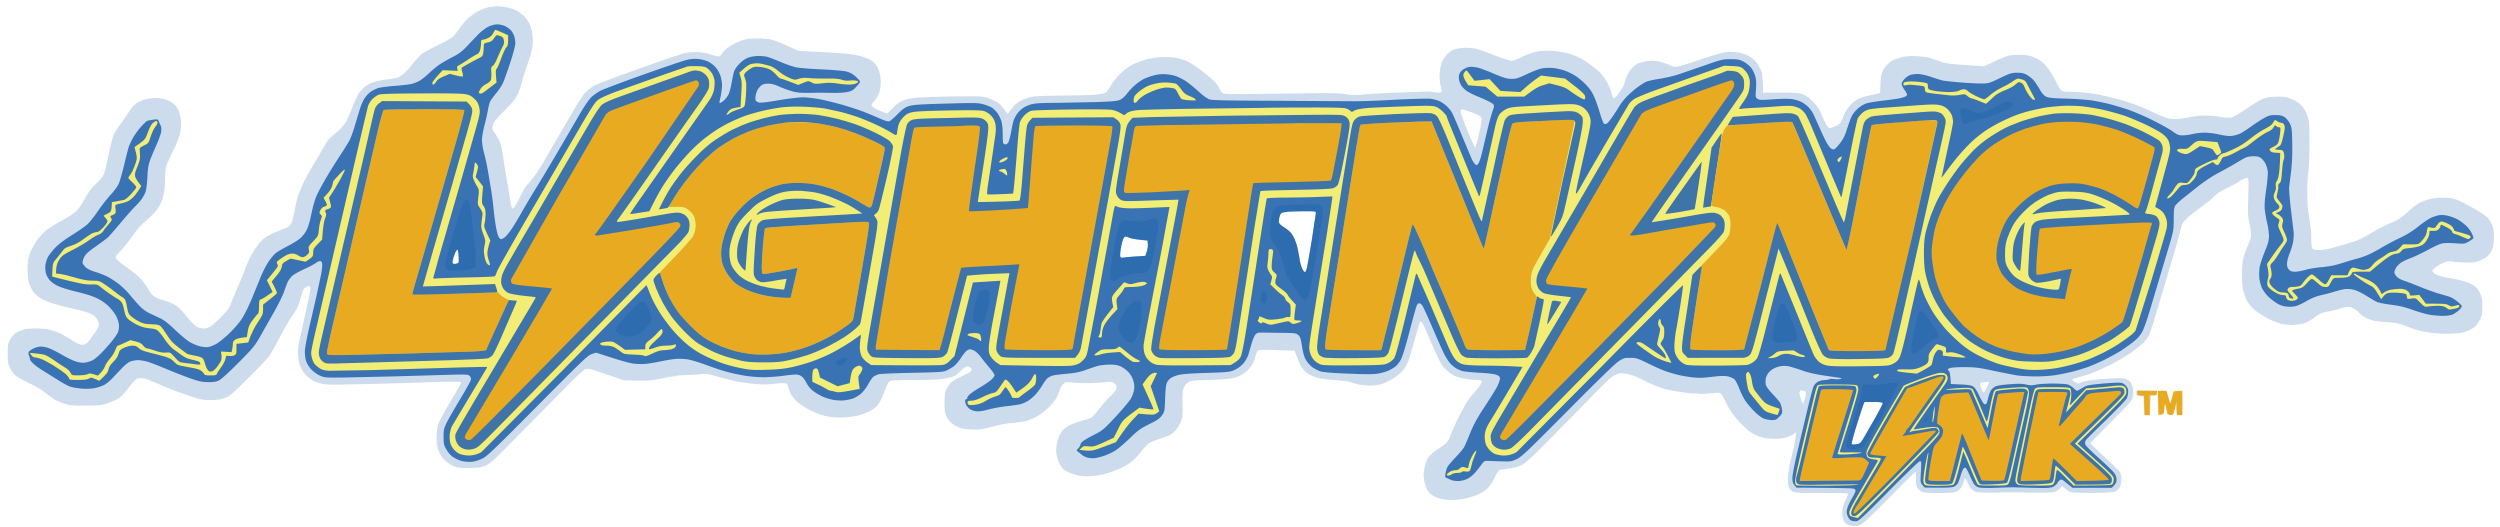 <svg xmlns="http://www.w3.org/2000/svg" width="2770" height="584" xmlns:v="https://vecta.io/nano"><style><![CDATA[.E{fill:#f2ed74}.F{opacity:.9}.G{fill:#2b68ae}.H{fill:#e7aa21}.I{opacity:.2}.J{fill:#0154a2}.K{fill-rule:evenodd}]]></style><g class="J"><path d="M2410.8 447.8c-.2.9 0 4.2.3 7.2l.6 5.5c.2-11.2.1-14.5-.1-14.5s-.6.8-.8 1.7zm-28.6 1l.2 10.7.6-20.5 7.5-.7-8.5-.3zm36.2-2.3c0 7.1.1 9.9.3 6s.2-9.7 0-13-.3-.1-.3 7z" class="I"/></g><path d="M2391.2 446.3l.3 13.2c6 0 6-.1 6.6-6.5.3-3.6.7-6.1.8-5.5s.4 1.7.6 2.5l1 4 .9 4c.2.9 1.6 1.6 3.4 1.7 3.2.3 3.2.3 5-7l1.7-7.2.5 14.5h6v-27l-9.5.5c-2.7 10.1-3.6 13.1-3.8 13.2-.1.2-1.1-2.9-2.2-6.7l-2-7h-9.6zm-23.2-10.8c0 2.2.5 2.5 3.8 2.8l3.7.2.5 21.5h6v-22c7.6 0 8-.2 8-2.5V433h-22z" class="H"/><g class="J"><path d="M2367.4 433.3c-.3.6-.4 2.1-.2 3.2.2 1.5 1.2 2.1 4.1 2.2l3.7.3.6 20.5-.1-21c-7-.5-7.5-.8-7.5-3 0-2.5 0-2.5 10.7-2.8l10.8-.3c-18.6-.3-21.7-.1-22.1.8z" class="I"/><path d="M550.5 7c3.9 0 9.7.7 13 1.5 3.3.9 7.8 2.6 10 3.9s5.5 3.9 7.4 5.7c1.8 1.9 4.4 5.5 5.7 8.2 1.3 2.6 2.8 7.7 3.3 11.5.5 4 .5 9.6 0 14-.5 4-2.8 12.4-5.3 18.9-2.4 6.5-5.1 15.2-6.1 19.3s-3.1 10.4-4.7 14c-2.4 5.2-5.3 8.9-14.8 18.5-9.6 9.7-12 12.8-12.9 16.3-1.1 4-.9 4.4 2.6 9.5 2.1 2.8 4.6 7.5 5.6 10.2 1 2.8 2.5 9.7 3.2 15.5.8 5.8 2.5 16.6 3.8 24a678.18 678.18 0 0 1 3.7 22c.6 4.7 1.5 9.2 2 10 .7 1.3 1 1.3 2.5 0 .9-.8 3.9-6 6.5-11.5 2.7-5.5 5.7-10.9 6.7-12s4.1-4.7 6.9-8 8.8-12.3 13.3-20l8.1-14.2c0-.2 4-6.9 8.8-15l16.7-28.7c4.6-7.9 10-15.8 12.6-18.5 2.6-2.5 6.8-5.8 9.5-7.3s17.3-7.1 32.4-12.6l45-16 22-7.3c2.5-.6 8.3-1.2 13-1.2 6.5.1 10.4.7 16.5 2.7 4.4 1.4 8.7 2.4 9.5 2.1s2.4-2 3.5-3.8 4.7-5 8-7.3c3.3-2.2 9.1-5.1 13-6.4 5.6-1.9 9.1-2.4 17.5-2.4 5.8-.1 13 .5 16 1.3 3 .7 10.9 3.8 29.5 12.5l16.5.8c9.1.4 22.8 1.2 30.5 1.8 8.8.6 17 1.8 22 3.2 4.5 1.3 10 3.5 12.3 5 3 2 4.9 4.4 6.9 8.5 1.8 3.9 2.8 8.1 3.1 12.8s-.1 8.9-1.2 12.7c-1 3.8-3 7.3-5.6 10.3-3.4 3.8-3.8 4.8-2.8 6.1.7.9 2.4 2.2 3.8 2.9s4.9 2.3 13 5.5l6.3-6.4c4.7-4.8 7.6-6.8 12.2-8.5 4.2-1.6 9.9-2.5 19-3.1 7.2-.5 25.4-1 40.5-1.2 25.8-.2 27.9-.1 34 1.9 3.6 1.2 8.4 3.6 10.8 5.2 2.3 1.7 5.6 5.2 10.5 12.6l1.9-2.5c1-1.4 3.2-4.2 4.8-6.3 1.8-2.2 5.5-4.9 9.3-6.7 3.4-1.6 9.1-3.4 12.7-3.9 3.6-.6 18.7-1.1 33.5-1.2s30.8-.5 35.5-1c4.7-.4 9.5-1.4 10.8-2.1 1.2-.7 3.9-4.2 5.9-7.8 2.1-3.6 6.7-9.4 10.3-13s9.2-8 12.5-9.7c3.3-1.8 9.8-4.4 14.5-5.8 5.3-1.6 12.1-2.8 18-3.1 5.2-.3 12.2-.1 15.5.4 3.3.6 8.7 2.1 12 3.3 3.5 1.3 10.4 5.6 16.5 10.2 5.8 4.4 12.4 9.8 14.7 12.1 2.4 2.2 5.3 6.2 6.5 8.8 1.3 2.6 3.2 5.1 4.3 5.5s10.5.7 21 .6l62.5-.8c36-.5 45-.3 52.5.9 6.8 1.1 10.9 1.3 17 .6 4.4-.6 23-1.7 41.3-2.5l34.5-1.1c.6.2 3.5.7 6.2 1 2.8.3 5.5.2 6.2-.2.8-.5.8-2.1-.3-6.2-.8-3-1.4-8.4-1.4-12s.8-9.2 1.8-12.5c1.2-4.2 3-7.3 6.2-10.8 3.5-3.7 5.7-5.1 9.8-6.3 2.8-.8 8.1-1.4 11.7-1.4s8.6.5 11.3 1.1c2.6.7 11.7 3.9 20.2 7.2s16.9 6 18.6 6.1c1.9.1 6.5-1.6 11.5-4.2 4.8-2.4 11.6-4.9 15.9-5.8 5.4-1.2 10.3-1.4 17.5-1 5.5.3 13.4 1.5 17.5 2.6 4.1 1.2 10 3.4 13 4.9s8.9 5.2 13 8.3 8.9 7.1 10.6 9c1.6 1.8 4.7 6 6.7 9.3 1.9 3.3 4.3 8.7 5.1 12 .9 3.3 1.8 6.2 2.1 6.5s1.5-.4 2.6-1.5c1.2-1.1 3.9-4.7 6.1-8 2.1-3.3 3.8-6.6 3.8-7.3 0-.6.9-3.6 2-6.5 1-2.8 3.6-7.2 5.7-9.6s5.4-5 7.3-5.8c1.9-.7 6.2-1.8 9.5-2.4 4.4-.8 7.8-.7 13 .2 3.8.7 9 2.3 11.5 3.7 2.5 1.3 6.1 2.4 8 2.3 1.9 0 13.4-3.4 25.5-7.6s25-8 28.8-8.6c4.4-.6 9-.5 13.4.1 3.8.6 9 2.1 11.8 3.4 2.7 1.3 6.7 4.4 8.8 6.7 2.1 2.4 4.7 6.9 5.9 9.9 1.5 4.1 2.1 8 2.3 24.8l19-.1c16.4-.2 19.8.1 24.5 1.7 4.1 1.4 7.1 3.5 11.5 8 4.8 4.8 6.9 8 10 15.1 2.1 4.9 4.7 10.2 5.7 11.7 1 1.6 2.4 2.8 3 2.8.7 0 3.4-.9 6-2 2.7-1.1 5.4-3 6.2-4.3.8-1.2 2.4-4.7 3.5-7.7 1.1-3.2 4-7.8 6.9-11q4.9-5.5 10.3-7.9c3-1.3 8.8-3 12.9-3.7l9-1.9c1.2-.4 1.5-2.3 1.5-8.7 0-4.6.6-10.3 1.3-12.8s2.9-6.5 5-8.9c2-2.4 5.4-5.2 7.4-6.2 2.1-1.1 6.8-2.6 10.5-3.5 5-1.2 9.4-1.5 16.8-1.1 5.5.3 12 1.3 14.5 2.1s7.7 2.6 11.5 4c6 2.2 9.9 2.7 48 5l11-5.2c6.1-2.8 13-5.6 15.5-6.3s8.1-1.2 12.5-1.2c4.7 0 10.1.7 13 1.6 2.7.9 7.1 3 9.7 4.7 2.7 1.6 6.9 5.8 9.4 9.2 2.5 3.5 6.6 10.3 9 15.3 3.7 7.3 5 9.1 7.2 9.6 1.5.4 7 .7 12.2.8s14 .8 19.5 1.6 15.6 2.9 22.5 4.6 17 4.7 22.5 6.6 14.7 5.7 20.5 8.5c5.8 2.7 13 5.9 16 6.9 3 1.1 8 1.9 11 1.9s9.8-.9 15-2c5.5-1.2 13.3-2 18.5-2 4.9 0 12.4.7 16.5 1.5s9.3 1.1 11.5.8c2.7-.4 8-3.4 16.5-9.1 6.9-4.7 15-9.7 18-11.1 4.2-1.9 7.6-2.6 14.5-2.9 6.4-.3 10.7.1 15 1.2 3.3 1 8.1 3.3 10.7 5.2 2.7 1.8 5.9 5.3 7.2 7.6 1.4 2.4 3.2 7 4.1 10.3 1.2 4.7 1.5 11 1.4 29 0 13.2-.7 26.8-1.4 32-.8 5.4-1.2 14.9-1 23.5.2 8 .5 15.6.8 17a137.08 137.08 0 0 1 1.1 6c.3 1.9.8 6 1.2 9l1 7c.1.8.3 5.4.3 10.2.1 6.4.5 9.2 1.6 10.3 1 1 3.5 1.5 7.2 1.5 3.2 0 9-.8 12.8-1.9 3.8-1 12.6-3.5 19.5-5.5 10-3 14.8-5.1 24-10.6 6.3-3.8 14.4-8.2 18-9.8l11-4.8c2.5-1 8-5.2 12.5-9.4 4.4-4.2 10.5-8.8 13.5-10.2 3-1.5 8.2-3.4 11.5-4.3 3.3-.8 9.6-1.5 14-1.5s10.5.7 13.5 1.6c3 .8 11.6 5 19 9.2 7.4 4.1 15.1 9.2 17 11.1 2.1 2.1 4.4 6 5.5 9.1 1.2 3.4 1.9 8.2 1.9 12.5-.1 3.9-.6 8.8-1.2 11s-2.1 5.6-3.4 7.5c-1.5 2.2-4.5 4.6-8.3 6.5-5 2.5-7.5 3.1-14.5 3.3-4.7.2-12-.1-16.3-.7-7-1-8.1-.9-12.5 1-2.6 1.1-6.4 3.4-8.5 5-2 1.6-3.7 3.3-3.7 3.9s1 1.9 2.2 3c1.3 1.1 5.2 2.7 8.8 3.5s9.4 1.9 13 2.5 9.2 2 12.5 3c3.3 1.1 7.8 3.2 10 4.8 2.7 1.9 4.8 4.6 6.5 8.3 2 4.4 2.4 7 2.4 14.4.1 7.6-.3 9.9-2.5 14.5-1.4 3-4.1 6.7-6 8.2-1.8 1.5-5.9 3.7-8.9 4.9-4 1.5-8.5 2.3-16.5 2.6-7.1.3-15.3-.1-23.3-1.1-9.5-1.2-14.9-2.6-24.5-6.2-10.8-4.1-13.5-4.7-23.7-5.4-6.3-.4-13.5-1.3-16-2s-6.1-2-8-3-4.4-2.8-5.5-4c-1.1-1.3-3.8-3.6-6-5.2-2.6-1.9-5.2-2.8-7.5-2.8-1.9 0-6.2.9-9.5 1.9-3.3 1.1-8.9 2.4-12.5 3.1s-7.7 1.8-9.3 2.6c-1.5.8-5.1 3.2-8 5.4-2.8 2.1-7.7 4.6-10.7 5.5-3 .8-8.7 1.5-12.5 1.5s-9.6-.7-12.8-1.5c-3.1-.8-8.5-2.9-12-4.6-3.4-1.8-8.7-4.8-11.7-6.9-3-2-7-5.3-8.8-7.4-1.7-2-4.1-5.4-5.2-7.6s-2.7-6.8-3.5-10.3-1.5-10.9-1.5-17.2c0-6.1.6-13.9 1.4-17.5.7-3.6 3-10.1 5.1-14.5 2.7-5.9 3.7-9.3 3.7-13-.1-2.8-.9-8.2-1.8-12-1.4-5.5-1.8-10.1-1.5-21l.5-21.5c.1-6.8-.1-7.5-1.9-7.8-1.1-.2-4.7 1.4-8 3.6-3.3 2.1-10.1 5.8-15 8.1-6.4 3-10.5 5.8-14 9.4-2.8 2.9-8.6 7.6-13 10.6s-11 8.2-14.7 11.5c-5.8 5.3-6.9 6.8-7.9 11.1-.6 2.7-3.1 12-5.6 20.5l-12.9 44-12 40c-1.9 6.3-4.3 13.3-5.3 15.5s-3.7 5.9-6.2 8.3c-2.4 2.3-8.5 7.2-13.4 10.7-4.9 3.6-15.8 9.9-24 14.1-8.3 4.1-19.1 8.8-24 10.4l-13.3 3.9c-2.3.6-4.2 1.4-4.2 1.8 0 .5 1.4 1.7 3.2 2.7 3.2 1.9 3.4 1.9 7.3.1 2.6-1.1 9.2-2.3 18.5-3.1 8-.7 17.9-1.4 22-1.4 6.2 0 8.1.3 11 2.3 2.8 1.8 3.8 3.4 4.9 7.7 1.1 4.4 1.2 6.5.2 10.5-1 4.7-2.5 6.4-24.1 28l-23 23.5c-.1.3 7 7 15.6 15 8.7 8 16.4 15.6 17.3 17 .9 1.5 1.5 4.8 1.5 8s-.7 6.8-1.7 8.7-3.2 3.9-5.2 4.8c-2.7 1.2-8.2 1.5-25.3 1.6-11.9 0-22.8-.4-24.2-.9s-4-2.2-9.1-6.7l-2.7 2.7c-1.5 1.5-4 3.2-5.7 3.8-2 .7-9.6 1-22.3.8l-24.4-.2-22.1.2c-10.7.1-17.5-.2-18.9-.9-1.3-.6-3.1-1.9-4.2-2.8-1-.9-2.9-4-4.2-6.9-1.3-2.8-2.6-5.2-2.9-5.2s-1.2 2.1-2 4.7c-.8 2.7-2.5 5.8-3.7 6.9-1.3 1.2-3.4 2.7-4.8 3.4-1.7.8-7.7 1.2-18.5 1.2-11.4 0-16.8-.4-18.9-1.3-1.6-.8-3.8-2.5-4.8-3.9-1.5-2-1.9-4.2-1.8-10.3 0-4.2-.3-7.7-.8-7.7-.4-.1-13.6 13-29.5 29-22.6 22.9-29.5 29.2-32.5 30.1-2 .6-5.7.9-8.2.5-2.5-.3-5.5-1.5-6.8-2.6-1.2-1.1-2.7-3.7-3.3-5.8-.7-2.1-.9-6-.5-9.2.3-3.1 1.9-8 3.6-11.3 1.6-3.1 2.8-6.2 2.5-6.7-.3-.6-10.7-.9-28.8-.8-22.7.2-28.9-.1-31.6-1.3-1.8-.7-4-2.6-4.7-4.2-.8-1.5-1.4-5.9-1.4-10.2 0-5.4 1.2-12.7 4.5-26.3 2.5-10.3 4.5-20.2 4.5-25.2l-2.8 1.9c-1.5 1-5 2.6-7.7 3.6-3.3 1.2-7.9 1.7-13.5 1.7-5.3 0-10.7-.7-14.5-1.9-3.3-1-8.3-3.3-11-5-2.8-1.7-7.9-6.2-11.5-10-3.6-3.7-8.4-9.5-10.7-12.8-2.2-3.3-5.3-8.7-6.7-12-1.5-3.3-3.5-6.8-4.4-7.8-1.5-1.7-2.6-1.8-9.7-1.1-4.4.4-9.9.8-12.2.8-2.4.1-4.3-.1-4.3-.4s-1.5-.3-3.3-.1c-1.7.1-8.2-.4-14.2-1.4-6-.9-14.6-2.5-19-3.6-4.8-1.2-13.6-4.7-22-8.9-10.8-5.4-15.6-7.2-21-7.9-6.5-1-7.4-.9-12 1.4-3.2 1.5-8.3 5.8-14.5 12.2l-46.5 47.4c-30.4 30.8-38 38-42.5 40.2-3.3 1.6-8.7 3.1-13.5 3.7l-10.3 1.5c-1.6.4-3.2 2.6-5.9 8.2-2.2 4.7-5.5 9.6-8.2 12.3-3.1 3.1-6.9 5.5-11.6 7.4-3.8 1.5-10.3 3.4-14.3 4.2-3.9.8-10.2 1.4-14 1.4-3.7 0-9.2-.7-12.2-1.5s-7.2-2.6-9.3-4c-2-1.4-4.6-4.2-5.6-6.3-1.1-2-2.4-6.6-3.1-10.2-.9-5.3-.8-7.8.4-14 1-4.6 2.7-9.1 4.4-11.5 1.5-2.2 5.7-5.9 9.2-8.1 3.6-2.3 8-5.5 9.8-7 2.3-2.1 4.2-5.5 6.6-11.9 1.8-4.9 6.6-15.3 10.7-23 5.4-10.3 8.9-15.7 13.4-20.5 3.4-3.6 6.9-8 7.8-9.8.9-1.7 1.5-3.6 1.2-4.2s-2.4-1-4.8-1c-2.3 0-7.4-.5-11.2-1-3.8-.6-9.2-1.8-11.9-2.8-2.9-1-7.2-3.8-10.4-6.7-4.3-3.9-6.5-7.2-10.2-15-2.7-5.5-6.9-14.9-9.4-21-2.6-6.1-5.4-12.5-6.4-14.4-.9-1.9-2.2-3.6-2.7-3.8s-1.3.4-1.6 1.4c-.4 1-2.2 7.2-4.1 13.8-2 6.6-4.3 15.1-5.3 19s-3 9.5-4.4 12.5-4.4 7.3-6.6 9.5-6.9 5.7-10.5 7.7-8.5 4.4-11 5.3c-2.6.9-7.9 1.6-12.5 1.7-4.6 0-11-.7-15-1.7-3.8-1-7.7-2.1-8.5-2.6-.8-.4-8.1-1.2-16.3-1.8-9.7-.7-16.8-1.8-21-3.2-3.4-1.1-7.7-3.2-9.5-4.5-1.7-1.3-4.4-4.3-6-6.6-1.5-2.2-3.8-7.3-7.7-18.3l-20-.6c-17.6-.5-20.1-.4-21.2 1-.6.9-1.7 3.6-2.3 6.1-.7 2.5-2 6.1-3 8-.9 1.9-4.2 5.7-7.1 8.3-3.9 3.5-7.2 5.4-11.9 6.8-5.2 1.6-10.9 2.2-28 2.8-19.3.6-21.8.9-24.5 2.8-1.7 1.1-3.8 3.6-4.8 5.7-1.4 3-1.7 6-1.5 17.8.3 12.2 0 15.1-1.7 19.7-1.1 2.9-3.6 7.1-5.5 9.4-1.9 2.2-5.1 4.8-7 5.7-1.9 1-6.7 2.8-10.5 4-3.8 1.3-8.7 3.1-10.8 4.1-2.3 1.2-6.3 5.2-10.5 10.5-4.1 5.2-9 10.1-12.7 12.7-3.3 2.2-9.7 5.6-14.3 7.4-4.5 1.8-11 4-14.5 4.7-3.4.8-9.4 1.8-13.2 2.1-4.1.4-9.7.2-13.5-.5-3.6-.7-8.8-2.2-11.5-3.5-2.8-1.2-6-3.3-7.2-4.6s-3.1-4.4-4.2-6.9c-1-2.5-2.2-6.8-2.6-9.5-.5-3-.2-7.4.5-11 .7-3.3 2.1-7.6 3-9.5 1-1.9 3.1-4.8 4.6-6.3 1.6-1.6 5.1-3.9 7.9-5.2 2.7-1.2 8.6-3.3 13-4.5s9-2.8 10.2-3.6c1.3-.8 4.7-4.7 7.6-8.7 2.9-3.9 8.5-10.3 12.5-14.2 5.9-5.8 7.1-7.6 7.2-10.3 0-2.4-.6-3.6-2.8-4.9-2.3-1.4-3.8-1.5-10.2-.8-4.1.5-12.7 1-19 1s-14.3-.3-17.8-.8c-5.7-.6-6.4-.5-9 1.7-1.5 1.3-3.3 4.3-4 6.7-.8 2.4-2.6 6.6-4 9.3-1.5 2.7-5.7 7.6-9.3 11s-9.2 7.5-12.5 9.3c-3.2 1.7-8.4 3.8-11.4 4.6s-9.8 1.8-15 2.2c-5.8.4-14.6 2.1-22.5 4.2-11.8 3.2-13.9 3.5-23 3.1-7.8-.3-11.2-1-15.4-2.9-3-1.3-6.8-4-8.6-5.9-1.7-1.9-3.8-5.3-4.6-7.5-.9-2.5-1.4-7.7-1.4-14 .1-8 .5-10.9 2.2-14.5 1.1-2.5 3.6-5.8 5.4-7.4 1.9-1.6 7.4-4.8 12.4-7.1 5.3-2.4 9.3-4.9 9.8-6.1.5-1.3.2-2.3-1-3.1-1-.7-2.6-1.3-3.6-1.3-.9 0-3.4 1.5-5.4 3.2l-6.2 5.6c-1.4 1.3-4.2 2.7-6.1 3.2s-6.7 1.4-10.5 2c-3.8.5-17.7 1-30.8 1-13 0-24.7.4-26 .9s-3 2.7-4.3 5.7l-4.5 11.3c-1.3 3.5-4 8.2-6 10.5-2.1 2.4-6 5.2-9.5 6.8-3.2 1.5-8.6 3.4-11.9 4.3-3.3.8-10.3 1.7-15.5 2-5.2.2-12.1-.1-15.3-.6-3.1-.5-7.8-1.6-10.5-2.5-2.6-.9-8.3-3.4-12.7-5.5-4.4-2.2-10.3-6.1-13.2-8.7-3.2-2.9-6.2-6.8-7.7-10.2-1.4-3-2.6-6.3-2.6-7.3 0-.9-.9-2.1-2-2.7-1.3-.7-5.7-.6-13.3.2-8.6.9-14 .9-23.2 0-6.6-.7-15.1-1.9-19-2.7s-12.9-3.1-20-5.1c-11.4-3.2-13.8-3.6-19-2.9-3.3.4-10.7.9-16.5 1.1s-10.7.6-10.9.9-1.6.5-3 .5-7.7 1.1-13.9 2.5c-9.7 2.2-13.1 2.5-40.7 1.9l-20-6.8c-18.5-6.3-20.2-6.7-23-5.5-1.6.7-8.7 7-15.6 13.9l-51 51.6c-35.8 36.5-38.8 39.3-44.4 41.5-5.2 2-7.7 2.4-18.5 2.4-11.3 0-13-.2-17.5-2.5-2.8-1.3-6.8-4.3-9.1-6.5-2.4-2.4-4.9-6.3-6.3-10-1.8-4.5-2.4-8.1-2.4-14.5 0-5.2.6-10.7 1.6-14.3 1-3.3 6.6-13.9 13.7-25.7 6.6-11 12-20.6 12-21.3 0-.9-6-1-28.7-.4l-57.8 1.8-47 1c-15.6.1-18.9-.2-24.8-2-5-1.6-8-3.3-12-6.9-3.3-3.1-6.1-6.9-7.6-10.3s-2.5-8.1-2.8-12.9c-.4-4.9 0-10.1 1-15l7.2-32c3-13.5 5.5-25.7 5.5-27.3 0-1.9-.5-2.7-1.8-2.7-.9-.1-2.8.8-4.2 1.8-1.8 1.4-3 3.8-4.3 9.3-1 4.1-2.6 9.2-3.6 11.4-.9 2.2-3.7 6.7-6.1 10s-8.4 13.6-13.4 23c-4.9 9.4-10.3 19-11.9 21.5-1.7 2.5-12 13.4-22.9 24.2-13.6 13.6-21.1 20.4-24.1 21.7-2.3 1-5.8 2.2-7.7 2.6s-7.3.8-12 .7c-7.6 0-10.2-.6-25.5-5.7-9.3-3.1-21.9-8-28-10.8-6.1-2.7-13-5.6-15.5-6.4-2.5-.7-6-1.3-7.9-1.3-2.6 0-4.2.9-7 3.8-2 2.1-5.5 6.4-7.9 9.5-2.3 3.1-6.1 7.1-8.5 8.8-2.3 1.6-7.8 4.2-12.2 5.6-7.2 2.3-9.6 2.6-24.5 2.7-13.4.1-17.6-.3-22.5-1.8-3.3-1-7.8-2.7-10-3.8-2.2-1.2-7.4-4.8-11.5-8-4.5-3.6-11.9-8.1-18.5-11.2-6.1-2.8-12.7-6.5-14.8-8.1-2.3-1.8-5-5.3-6.5-8.5-2.4-4.9-2.7-6.7-2.7-16 0-9.2.3-11.1 2.5-15.4 1.4-2.8 4-6 6-7.3 1.9-1.3 5.7-3 8.5-3.9 3.1-.9 8.6-1.5 14.5-1.5 5.5 0 12 .7 15.5 1.6 3.3.9 8 2.5 10.5 3.6s8.3 4.5 13 7.4c6 3.8 9.5 5.5 12 5.5 2.6 0 4.2-.7 6.1-2.7 1.4-1.6 4.6-5.7 7.1-9.3s4.8-7.5 5.2-8.8c.3-1.2 0-3.7-.8-5.5-.7-1.7-2.4-4.2-3.7-5.4s-4.4-2.9-6.9-3.8-11.3-3.2-19.5-5.1c-8.3-1.9-18.6-4.7-23-6.2s-10.1-4.3-12.7-6.2c-2.5-1.9-5.5-4.9-6.5-6.5-1.1-1.6-2.8-5.3-3.9-8-1.3-3.6-1.8-7.9-1.8-15.5-.1-8.3.4-11.9 2.1-17 1.3-3.6 4.1-9.3 6.3-12.8 2.2-3.4 6.4-8.6 9.4-11.5 3.5-3.4 9.7-7.6 18.2-12.2 7.1-3.8 14.9-8.9 17.4-11.1 2.8-2.6 6.4-7.6 9.5-13.5 3.8-7.2 6.8-11.3 13-17.4 7.1-7 8.2-8.7 9.7-14 .9-3.3 3.1-12.8 4.8-21 1.7-8.3 4-17 5.1-19.5 1.2-2.5 4-7 6.3-10s6.3-8.7 8.7-12.5c2.5-3.9 5.8-8.3 7.5-9.9 1.6-1.5 4.7-3.6 6.9-4.6 2.2-1.1 6.9-2.4 10.5-2.9 4.6-.8 8.2-.8 12.5 0 3.3.6 7.6 1.9 9.5 2.9s4.7 3.1 6.2 4.7c1.5 1.5 3.4 4.6 4.1 6.8.8 2.2 1.8 6.7 2.2 10 .4 4 .2 8.5-.9 13.5-1 4.9-3.6 11.7-7.5 19.5-3.3 6.6-6.7 14-7.6 16.5-.9 2.7-1.5 7.8-1.5 12.7 0 4.6-.5 11.8-1 16-.7 4.7-2.2 10.2-4 13.8-1.5 3.3-5 8.2-7.7 11-2.6 2.7-7.5 7.3-10.8 10.1-3.5 2.9-8.7 9-12.5 14.5-3.5 5.2-9.3 12.4-12.7 16.1-3.5 3.8-6.3 7-6.3 7.3s.4 1.3.9 2.2c.4 1 5.3 5 10.7 8.9 5.5 3.9 11.9 8.9 14.2 11 2.4 2.2 6.7 7.7 9.6 12.4 3.7 6.1 6.1 9 8.6 10.2 1.9 1 6.9 2.8 11 4s9.5 3.6 12 5.3c2.4 1.6 7.8 7.2 12 12.3 4.1 5.2 9.1 10.2 11 11.2 1.9 1.1 5.3 1.9 7.5 2 2.4 0 5.4-.9 7.5-2.1 1.9-1.2 7.3-6 12-10.8 7.3-7.4 8.9-9.7 11.4-16.1 1.6-4.1 4.8-11.8 7.1-17s6-14.2 8.1-20 6-14.1 8.7-18.5c2.6-4.4 6.7-9.9 9-12.3 2.3-2.3 6.2-5.3 8.7-6.6 2.5-1.4 7.6-3.7 11.5-5.1 3.9-1.5 8.1-3.3 9.5-4 1.4-.6 3.2-3 4.2-5.1.9-2.1 2.3-8 3.2-12.9.8-4.9 2.5-12.2 3.7-16s4.4-11.5 7.2-17c2.7-5.5 7.2-13.6 10-18 2.7-4.4 7.2-12.1 9.9-17 2.8-4.9 6-10.1 7.2-11.4 1.1-1.3 5-4.7 8.6-7.6 4-3.3 7.8-7.5 10-11.1 1.9-3.2 5.4-11.1 7.8-17.4s5.7-13.3 7.4-15.5 4.5-5.1 6.2-6.5 5.6-3.5 8.6-4.7 10.2-2.7 16-3.3c5.8-.7 11.4-1.7 12.5-2.3s3.7-2.4 5.8-4.1 6.7-6.7 10.2-11.1c3.4-4.4 8-9.3 10.1-11 2.2-1.6 10.2-5.9 17.9-9.6 9.2-4.4 15.1-7.8 17.1-10 1.7-1.9 5.1-6.3 7.6-9.9s6.5-8.1 8.9-10.1 6.2-4.8 8.4-6.2c2.2-1.5 6.7-3.6 10-4.6 3.5-1.2 9-2 13-2.1zm1075.1 137c4.4 10.7 8.4 19.4 8.9 19.3.6-.1 2.5-7.1 4.4-15.5 2.7-12.2 3.1-15.8 2.2-17.6-.8-1.5-3.7-3.2-9.3-5.3l-10.4-3.6c-1.5-.3-2.4.1-2.9 1.3-.5 1.3 1.7 8.1 7.1 21.4zm-204.3 91.5c-1.5.3-2.7 1.6-3.3 3.7-.6 1.8-1 4.5-1 6 0 2.2 1 3.5 4.8 6 2.6 1.7 5.8 4 7 5.2 1.3 1.2 3.5 4.2 4.8 6.8 1.3 2.7 3.1 7.6 3.9 11 .8 3.5 1.9 9.3 2.5 13 .5 3.8 1.9 8.6 3 10.8s2.5 3.8 3 3.5c.6-.3 1.4-2.2 2-4.3.5-2 3-16.2 5.5-31.5l4.5-29.7c0-1.9-.6-2-14.7-1.9-8.2.1-15.9.3-17.3.6-1.4.2-3.5.6-4.7.8zM1241.9 275c-.7 4.1-.9 8.3-.6 9.2.5 1.3 1.4 1.6 3 1.3 1.2-.3 7.3-.9 13.5-1.3l11.2-.7c2.4-6.2 3-10 2.8-12.5l-.3-4.5c-12.4-1.1-17.7-2.1-19.7-2.9-2.1-.9-4.2-1.6-4.8-1.6-.5 0-1.6 1.2-2.4 2.7-.8 1.6-2 6.2-2.7 10.3zM502 287c-.9 3.6-.9 4.6.2 5.1.7.4 2.4.4 3.8 0 2.4-.7 2.5-1 2.2-7.7-.2-3.8-.7-7.3-1.1-7.7-.3-.5-1.4.7-2.3 2.5s-2.1 5.3-2.8 7.8zm1692 139c0 1.1.8 3.6 1.8 5.5.9 2 1.9 3.5 2.2 3.5s1.7-2.5 3.3-5.5c1.5-3 2.7-5.7 2.7-6s-.8-.4-1.7-.3c-1 0-3.3.3-5 .5-2.5.2-3.3.8-3.3 2.3zm-199.8 8.7c-.8-.5-.7.8.4 4.5.9 2.9 2 6.2 2.4 7.3.5 1.6 1 1.1 2.3-3 1-2.8 1.6-6.2 1.5-7.6-.2-2.3-.8-2.7-3.7-3.1-3-.3-3.4-.1-2.6 1.2.7 1.1.6 1.3-.3.7zm70.4 13.7c-.7 1.7-4.1 12.1-7.5 23.1-3.5 11-5.9 20.3-5.4 20.7.4.4 2.8.4 5.1 0 4-.6 4.7-1.2 7.7-6.2 1.8-3 7.4-12.7 12.4-21.5s9.1-16.7 9.1-17.5c0-1.2-1.8-1.5-10.1-1.6h-10z" class="I K"/></g><path d="M551 27c2.5 0 6.3.9 8.5 1.9 2.2.9 5.2 3.2 6.8 4.9 1.5 1.8 3.1 4.9 3.7 6.9.5 2.1 1 5.5 1 7.5 0 2.1-2.5 11.6-5.6 21.1-3.1 9.4-6.7 19.4-7.9 22.2-1.2 2.7-4.2 7.4-6.6 10.4-2.4 2.9-5.4 6.8-6.6 8.5-1.4 1.8-2.7 5.9-3.4 10.1-.6 3.8-2.4 11.9-4 18s-2.9 13.6-2.9 16.8c0 3.1 1.1 9.9 2.5 14.9 1.4 5.1 3.4 14.7 4.5 21.3l3.5 21c.8 4.9 1.9 13.9 2.5 20s1.8 14.8 2.6 19.5c.9 4.7 2.2 9.5 3 10.7.8 1.3 2 2.3 2.6 2.3.7.1 2.6-1 4.2-2.2 1.6-1.3 5.1-5.4 7.6-9.3 2.6-3.8 8-12.8 12-20 4.1-7.2 11-18.8 15.5-26s15.5-25.6 24.5-41l23.9-41c4.1-7.2 9.6-15.1 12.1-17.6s7.4-5.9 11-7.7c3.6-1.7 24.8-9.7 47.3-17.7 22.4-8 43.7-15.2 47.5-16.1 4.5-1.1 8.8-1.4 13-1 3.4.3 8.3 1.6 10.9 2.9 2.5 1.2 6.3 4 8.2 6.3 2 2.2 4.4 6.5 5.4 9.5.9 3 1.7 7.7 1.7 10.4 0 2.8-.7 8.2-1.5 12l-1.5 7.3c0 .1.5.2 1 .2s2.4-1.2 4.1-2.7c1.8-1.6 4-4.5 5-6.5 1.1-2.1 2.6-7.7 3.4-12.5.9-4.9 2.1-10.6 2.7-12.8.8-2.4 3.2-6 6.3-9.1q5-5 10-6.7c2.8-1 7.7-1.7 11-1.7s7.8.5 10 1.1 8.7 3.1 14.5 5.6 13.4 5.1 17 5.9c3.6.7 16.6 1.8 29 2.3 14.4.7 24.4 1.6 27.8 2.6s6.7 2.9 9.7 5.8c2.5 2.3 4.5 4.7 4.5 5.2s-1.9 3.1-4.2 5.6c-3.7 4-5.1 4.8-10.3 5.9-3.3.7-11 1.1-17 .9-6-.1-16.9-.2-24 0-10.4.1-14.4-.2-20-1.8-3.9-1.1-10.1-3.4-14-5.1-4.7-2.2-8.7-3.3-12-3.3-3.4-.1-5.9.5-7.8 1.8-1.6 1.1-3.7 3.8-4.8 6-1 2.2-1.9 5.7-1.9 7.8 0 3.1.4 3.9 2.8 4.9 2.2 1 6 .7 22.7-2.1 11.1-1.9 23.3-3.3 27.5-3.3 4.1.1 12.2 1 18 2.1s16.8 3.8 24.5 6 18.3 5.6 23.5 7.6 13.4 5.4 18.3 7.6c5.9 2.6 9.4 3.7 11 3.3 1.2-.4 5.3-3.9 9.2-7.9 5.6-5.7 8.1-7.5 12.5-8.9 4.6-1.5 11.5-2 40.5-2.8 31.5-.9 35.7-.9 41.5.6 3.6.9 8.1 2.7 10 3.9s4.7 4 6.3 6.2c1.5 2.2 3.5 6.3 4.3 9 .8 2.8 1.4 8.9 1.4 13.8 0 4.8.2 9.4.5 10.2s1.4 1.5 2.5 1.5c1.2 0 2.6-1.1 3.4-2.7s2.2-7.1 3.1-12.3 2.3-11.1 3.1-13c.9-1.9 2.6-5 4-6.7 1.3-1.8 4.1-4.4 6.2-5.8 2-1.4 6.2-3.2 9.2-4 4-1.1 11.3-1.5 27-1.5l44.5-.9c19.4-.7 23.6-1.1 26.9-2.7 2.1-1.1 5.3-3.9 7.1-6.4s5.7-6.7 8.6-9.3c3-2.7 7.7-5.9 10.4-7.3 2.8-1.3 7.9-3.1 11.5-4 4.3-1.1 8.7-1.5 13-1.1 3.6.2 8.5 1.2 11 2.1s6.9 3.1 9.8 4.8c2.9 1.8 9.5 7 14.5 11.6 6.1 5.5 10.6 8.7 13.2 9.5 2.9.9 24.3 1.2 77.5 1.4l82.5.5c5 .1 24.5-.5 43.5-1.6 19-1 37.2-1.5 40.5-1.2 3.3.4 7.8 1.5 10 2.5 2.2.9 5.7 3.3 7.9 5.2 2.1 1.9 4.9 5.2 6.2 7.4s6.4 14.1 11.5 26.5l10.9 26c1 1.9 2.5 4.2 3.5 5 1.6 1.4 1.9 1.3 3.6-1 1.1-1.4 3.1-7.7 4.5-14l5.9-25c1.8-7.4 4.2-16 5.3-19 1.8-4.7 1.9-5.8.7-7.5-.7-1.1-7-4.3-14.6-7.5-10.1-4.1-14.4-6.5-17.6-9.5-2.8-2.7-4.5-5.4-5.3-8.5-.8-3.2-.8-5.4-.1-7.7.7-2.1 2.5-4.2 5.1-5.8 2.5-1.5 5.4-2.5 7.8-2.5 2 0 5.5.5 7.7 1s10.1 3.4 17.5 6.6c11.1 4.6 14.6 5.7 19.5 5.8 5.3.1 7.3-.6 17-5.1 6-2.9 13.5-5.8 16.5-6.4s8.4-.9 12-.6 9.4 1.5 13 2.7 9.4 4 12.9 6.3 8.9 6.9 12 10.2c3.9 4.2 6.6 8.3 8.8 13.5 1.7 4.1 4.5 12.2 6.2 18s3.7 10.8 4.4 11.2c.6.4 2 .2 3-.3.9-.5 3.7-3.7 6-7.1 2.4-3.5 6-9 8-12.3 1.9-3.3 5.9-8.3 8.9-11.2 2.9-2.9 7.8-7.1 10.8-9.4 3-2.2 7.2-4.9 9.3-6 2-1 8.8-2.6 15-3.5 6.1-.9 15.7-3.1 21.2-4.9l29.5-10.1c18.5-6.5 19.9-6.8 28.5-6.8 7.7 0 9.7.3 14 2.5 2.8 1.5 6.5 4.4 8.3 6.5s4 6.4 4.9 9.4c1.2 4.1 1.4 7.8.9 14.8-.6 8.8-.5 9.3 1.7 10.7 1.9 1.4 4.2 1.5 17.7.5 9.4-.6 17.7-.7 21-.1 3 .5 7.4 1.8 9.8 3 2.3 1.1 5.8 3.7 7.7 5.6s4.3 5.2 5.4 7.3c1 2 4.4 9.6 7.6 16.7 3.1 7.2 6.9 14.9 8.4 17.2 1.4 2.3 3.4 4.7 4.4 5.2a3.39 3.39 0 0 0 3.5.2c.9-.4 3.7-3.5 6.2-6.7 3.3-4.3 5.3-8.4 7.3-14.9 1.6-4.9 3.8-11.2 5-13.9 1.3-2.9 4.3-6.7 7.2-9.3 3.1-2.8 6.9-5 10-5.9 2.8-.8 11.1-2.1 18.5-3 7.4-.8 15.5-2 18-2.5 2.5-.6 5.3-1.5 6.3-2 .9-.5 1.7-1.5 1.7-2.1 0-.7-1.3-3.2-3-5.5-1.6-2.4-3-5.2-3-6.3s1.2-3.4 2.8-5.1c1.5-1.7 4.2-3.7 6-4.5 1.7-.8 5.7-1.4 8.7-1.4 3.5 0 8.8 1.1 14.8 3.1 5 1.7 10.8 3.5 12.7 4s10.3 1.4 18.5 2.1c8.3.7 19.1 1.3 24 1.3 9 0 9.1 0 21.5-6 11.3-5.4 13.1-5.9 19-5.9 5.2 0 7.4.5 11 2.5 2.5 1.5 5.8 4.2 7.4 6 1.6 1.9 4.5 6.3 6.6 9.9 2.6 4.5 4.8 7 7.1 8.1 2.6 1.3 7.8 1.8 22.9 2.2 10.7.3 23.8 1.3 29 2.2s13.1 2.5 17.5 3.6 13.4 3.8 20 5.9c6.6 2.2 19.2 7.5 28 11.9 8.8 4.3 18.9 10 22.5 12.5 5.7 4.1 7.1 4.6 11.5 4.6 2.8 0 7.7-.7 11-1.5s9.3-1.5 13.3-1.5c3.9 0 11.4.9 16.5 2.1 6.4 1.4 10.7 1.9 14.2 1.4 2.8-.4 6.8-1.6 9-2.7s7.6-4.6 12-7.8 10.7-7.3 14-9.1c5.1-2.9 7-3.4 12.5-3.4 4.9 0 7.4.5 10 2.1 2.1 1.3 4.5 4.1 6 7 2.3 4.6 2.5 6 2.8 22.4.2 11.8-.2 21.8-1.2 30.5l-2.2 17.5c-.3 2.5.6 13.9 2 25.5l3 25c.2 2.2 0 6.6-.5 9.8-.5 3.1-2.2 9.1-3.9 13.2s-3 9.4-3 11.8c0 3.1.6 4.8 2.2 6.5 1.8 1.8 3.4 2.3 6.8 2.3 2.5 0 7.7-1 11.5-2.1s12.1-2.5 18.3-3c7.9-.7 14.4-2 22-4.4 5.9-1.9 13.6-4.2 17.2-5.1s9.4-3 13-4.7c3.6-1.6 10.1-5.1 14.5-7.8 4.4-2.6 13.2-7.3 19.5-10.3 7.9-3.7 14.3-7.8 20.5-12.7 4.9-4 11.3-8.3 14-9.6 2.8-1.3 7-2.6 9.5-3 2.9-.4 6.7 0 10.5 1 3.3.9 8 2.8 10.5 4.3s6.2 4.3 8.3 6.3c2.2 1.9 5 5.6 6.3 8.3 1.3 2.6 2.2 5.1 1.9 5.7s-2.6 2.2-5.2 3.7c-4.7 2.6-5.1 2.6-15.3 1.9-7-.5-12-.4-15 .4-2.5.6-9.2 3.8-15 7-5.8 3.1-13.7 6.9-17.5 8.4-3.8 1.4-8.8 3.6-11 4.9-2.1 1.2-5 3.8-6.2 5.7-1.3 1.9-2.3 4.5-2.3 5.8 0 1.2 1.3 3.4 2.8 5 1.6 1.5 4.8 3.3 7.3 4 2.4.8 10.9 4 18.9 7.3 8 3.2 18.1 6.8 22.5 7.9 4.4 1.2 9.3 2.7 11 3.4s4.9 2.8 7.3 4.7c2.3 1.9 4.5 4.1 4.8 4.9.3.9-1.1 2.9-3.3 4.9-2.1 1.8-5.3 4-7 4.7-1.8.8-6.5 1.4-10.3 1.4s-10.3-.5-14.2-1.1c-4-.6-12.7-3.1-19.3-5.4-8.9-3.2-15.1-4.7-24-5.8-6.6-.8-13.6-2.2-15.5-3s-7.3-3.9-12-6.9c-5-3.2-10.8-5.9-14-6.7s-7.4-1.1-10-.7c-2.5.3-7.2 1.5-10.5 2.5-3.3 1.1-10.1 2.9-15 4-6.1 1.4-11.4 3.5-16.5 6.5-4.1 2.4-9.3 4.9-11.5 5.6-2.3.7-6.5 1.1-10 .8-4.2-.3-7.5-1.3-11-3.3-2.7-1.6-7.2-4.9-9.8-7.4-2.7-2.5-5.9-6.8-7.3-9.6-1.3-2.8-2.7-7.9-3.1-11.5-.3-3.7-.1-9.1.5-12.5.7-3.3 3.2-10.9 5.7-17 3.6-8.8 4.5-12.2 4.5-17 0-3.3-.9-9.8-2-14.5-1.2-4.7-2.3-11.6-2.7-15.5-.4-4.8.2-11.7 1.7-22 1.2-8.2 2-17 1.7-19.5s-1.4-6.4-2.6-8.7c-1.2-2.4-3.6-5.2-5.3-6.4-2.6-1.6-4.6-1.9-9.3-1.7-5.5.3-7.2 1-17 6.9-6.1 3.7-15.5 8.9-21 11.8-5.8 3-14.8 9-21.5 14.2l-17.9 14.2c-3.5 2.9-7.1 6.3-8 7.7-1.2 1.9-1.6 5.2-1.6 15-.1 12.3-.2 12.8-5.9 32l-10.6 35.5-10 33.5c-2.8 9.6-6.6 20.2-8.3 23.4-2.3 4.2-5.1 7.5-9.7 11.2-3.6 2.8-9.7 7.2-13.5 9.7-3.8 2.4-11.9 6.9-18 10-6.1 3-14.8 6.8-19.5 8.5-4.7 1.6-12.3 3.9-17 5.1-4.7 1.1-12.6 2.8-17.5 3.6-5 .9-15 1.6-22.5 1.6-7.4 0-16.9-.5-21-1.1-4.1-.7-15.8-3-26-5.1-16.1-3.5-20.2-4-32-4.1-7.8 0-14.8.4-16.5 1.1-2.8 1.1-2.9 1.2-1.3 2.9 1.1 1.1 1.8 3.8 2.3 14.7l11.1.5c8.1.4 11.7 1 13.7 2.3 1.7 1 4.2 4.9 6.7 10.2 2.2 4.7 4.7 8.8 5.6 9.3 1 .4 1.9.1 2.5-.8.4-.8 1.3-3.7 1.9-6.5.6-2.7 1.9-6.2 2.8-7.7s3-3.5 4.7-4.4c2-1.1 7.2-2 16-2.6 9.9-.8 14.3-.7 18.5.3 4.3 1 6.7 1 11 .1 3-.7 11.3-1.2 18.5-1.2s14.6.5 16.5 1c1.9.6 5 2.5 6.7 4.3 2.9 2.9 3.5 3.1 5.5 1.9a116.94 116.94 0 0 0 5.8-3.4c2.8-1.7 6.5-2.4 17.5-3.5 7.7-.7 16.6-1.3 19.8-1.3 5 0 6.1.4 8.7 3 2.3 2.3 3 3.9 3 7 0 2.2-.7 5.5-1.5 7.3-.8 1.7-11 12.4-22.6 23.7-11.7 11.3-21.9 21.4-22.6 22.5-.8 1.1-1.2 3.1-.9 4.5.3 1.6 5.5 7 14.8 15.3 7.9 7.1 15.6 14.5 17.1 16.5 1.9 2.6 2.8 4.9 2.8 7.7 0 3-.7 4.6-5.3 9h-43.5l-3.7-3c-2.1-1.6-4.7-3.8-5.9-4.8s-2.9-1.5-3.7-1.2c-.8.2-2.3 1.8-3.2 3.5-1 1.6-3.4 3.7-5.3 4.5-2.9 1.2-6.9 1.4-21.7 1l-22.8-.6c-2.5 0-11.2.3-19.5.6-9 .3-16.3.1-18.2-.5-1.8-.5-4.1-2.2-5.1-3.7-1-1.6-3.2-5.9-4.8-9.7-1.6-3.7-3.5-7.3-4.3-8-1-.8-1.6-.6-2.7.9-.8 1.1-2.2 4.5-3 7.5-.9 3-2.2 6.7-3 8.3-.8 1.5-2.9 3.3-4.6 4-2.3.9-7.8 1.3-32.3.9l-2.4-2.8c-2.3-2.8-2.4-3.3-1.7-14.6.5-10.8.5-11.8-1.1-11.8-1 0-15.9 14.2-34.3 32.9-26.4 26.8-33.1 33.1-35.7 33.5-1.8.3-4.5 0-6-.6-1.7-.8-3.3-2.8-4.2-5.3-1.2-3.3-1.3-4.7-.2-8.5.7-2.5 3-7.4 5.2-11 2.1-3.6 3.9-7.3 3.9-8.2 0-1-1-2.1-2.2-2.4-1.3-.4-16-.8-63.3-1.1l-2.2-2.7c-1.8-2-2.3-3.8-2.3-8.1 0-3.2 2.4-15.5 5.6-29.2l11.1-46.8c3-12.6 6.1-24.2 6.9-25.7.8-1.6 2.6-3.6 4.2-4.5 1.5-1 4.3-1.9 6.2-2 1.9-.2 4.2-.4 5.2-.6.9-.1 1.9-.4 2.2-.7.2-.3 2.4-.3 4.8 0 2.4.4 5.4.3 6.8-.1 2.4-.6 2.3-.6-1-1.3l-17.5-2.6c-8.7-1.3-17.2-3.2-22.5-5.1-4.7-1.7-11-3.7-14-4.5-3.3-.9-7.3-1.2-10-.8-2.5.3-6.1 1.4-8 2.4-1.9.9-4.7 3-6.1 4.6s-2.9 4.5-3.3 6.4-.5 5-.2 6.8c.4 2.1 2.9 5.7 7.4 10.5 3.7 3.9 7.5 8.3 8.4 9.7.8 1.4 1.8 4.6 2.2 7.3.6 4.4.4 4.9-3 8.5-3.3 3.4-4.1 3.7-8.8 3.6-2.8-.1-6.9-.9-9.1-1.9-2.2-1.1-6.7-4.6-10-8-3.3-3.3-7.6-8.5-9.7-11.5-2-3-5-9.1-6.7-13.5s-4.1-9-5.3-10.2c-1.3-1.2-4.6-2.7-7.5-3.3-4-.7-8.4-.6-18 .6-10.3 1.2-14.6 1.3-21.8.4-5-.6-11.7-1.8-15-2.6a187.13 187.13 0 0 1-12.5-3.6c-3.6-1.1-12.6-5-20-8.7-12.8-6.2-13.9-6.6-20.6-6.6-6.5 0-7.5.3-13 3.8-3.8 2.5-23.8 21.9-56.4 54.8-45 45.3-51.2 51.2-56.5 53.6-5.5 2.6-6.9 2.8-16 2.5-5.5-.1-12.2-.4-14.9-.5-4.8-.2-5.1-.1-8.3 4.3-1.8 2.5-5 6.5-7.1 8.9-2.1 2.5-5.9 5.5-8.7 6.8-3.2 1.4-6.9 2.3-10.2 2.3-2.9 0-6.5-.6-8-1.4-1.6-.8-3.6-1.7-4.5-2-1.3-.4-1.7-1.4-1.4-3.3.2-1.6.6-3.7.9-4.8.2-1.1 1-3.1 1.7-4.5.8-1.4 4.8-6.1 9-10.5s8.4-9.4 9.2-11c.9-1.6 4-8.9 6.9-16 4.1-9.9 7.9-16.8 16-29 5.8-8.8 12-18.8 13.8-22.2 1.7-3.5 3.1-7.4 3.1-8.8 0-1.9-.8-2.9-3.7-4.1q-3.8-1.6-19.3-2.4c-8.5-.5-16.8-1.3-18.5-1.8s-4.5-1.6-6.2-2.6c-1.8-.9-4.9-3.3-6.9-5.3-2-2.1-5.3-7.2-7.4-11.3-2-4.1-7.9-17.4-13.1-29.5s-10.2-23-11.1-24.2c-1-1.3-2.5-2.3-3.3-2.3s-2 1-2.6 2.3c-.7 1.2-4.3 14.1-8.1 28.7-4.1 15.8-8 28.5-9.6 31.4-1.5 2.7-4 6-5.7 7.4s-5.2 3.6-8 4.8c-2.7 1.3-8.2 2.8-12 3.4-5 .8-14.1.8-32.5 0-15.9-.6-27.4-1.5-30.5-2.4-2.7-.8-7-3-9.5-4.8-2.5-1.9-5.7-5.6-7.2-8.3-1.9-3.4-3.2-8.2-4.2-15-1.3-8.4-2-10.4-4.1-12.2-2.3-2.2-3.5-2.3-18.7-2.5l-21.6-.3c-4.5 0-5.7.4-7.4 2.5-1.1 1.4-2.8 5.6-4 9.5l-3.6 12.5c-1.1 3.3-3.3 7.1-5.8 10-2.4 2.6-6.3 5.5-9.5 6.9-5 2.3-7.1 2.5-30.9 3.3-17 .5-27.4 1.3-31.2 2.3-3.2.8-7 2.3-8.4 3.3-1.5.9-3.4 3.1-4.2 4.7-1.2 2.2-1.8 7-2.2 17.7-.5 14.3-.6 14.7-3.5 19-2.6 3.5-5 5.3-14.2 9.8-9.8 4.9-12.3 6.7-21.9 16-6 5.8-13.4 12-16.4 13.7-3 1.8-8 4.1-11 5.1-3 1.1-7.5 2.3-10 2.7s-6.3.2-8.8-.4c-2.3-.6-5.2-2-6.4-3.1-1.3-1.1-3.2-2.7-4.3-3.4-2-1.4-2-1.5.2-3.8 1.3-1.3 2.3-3 2.3-3.8s1-2.5 2.2-3.6c1.3-1.2 7-4.6 12.8-7.5 10.1-5.2 10.8-5.9 24.5-20.5 7.7-8.3 15.2-17.3 16.7-20s3.1-7.1 3.4-9.9c.5-3.6.2-6.5-1.2-10.5-1.1-3.5-3.2-6.9-5.6-9.2-2.1-2.1-5.7-4.7-8-5.8-3.2-1.4-6.4-2-12.3-2-4.4 0-10.2.7-13 1.4-2.7.8-8.8 2.8-13.5 4.5-6.3 2.3-11.6 3.4-20.5 4.2-6.6.6-13.6 1.4-15.5 1.9s-4.6 1.7-6 2.8c-1.4 1-4 4.5-5.9 7.8-1.9 3.2-5.5 8.1-8 10.8-2.5 2.6-6.4 5.9-8.6 7.1-2.2 1.3-5.8 2.8-8 3.4-2.2.5-8.7 1.5-14.5 2.1s-15 2.2-20.5 3.7c-7.4 1.9-11.2 2.4-14.5 1.9-2.5-.3-5.7-1.6-7.2-2.9-1.4-1.2-3.1-3.4-3.7-4.9-.6-1.6-.9-3.5-.6-4.3s1.1-1.5 1.8-1.5c.6 0 .9-.3.4-.7-.4-.4.5-2.1 2-3.6 1.6-1.6 6.8-5.3 11.8-8.2s10.7-6.8 12.7-8.6c2.1-1.9 3.7-4.2 3.8-5.1 0-1-2.6-4.8-5.8-8.5-3.2-3.8-7.6-9.2-9.7-12.1-2.2-2.9-5.5-5.9-7.2-6.7-1.8-.8-3.9-1.5-4.5-1.5-.7 0-2.3.7-3.5 1.5-1.3.8-4.3 4.5-6.7 8.3-2.4 3.7-6.1 7.9-8.2 9.4-2.2 1.5-5.7 3.5-7.9 4.5-3.4 1.5-8.8 1.8-38 2.4-18.7.4-35.4 1.1-37 1.6-1.6.6-4 1.6-5.3 2.4s-4 4.5-6 8.3c-2.2 4-5.6 8.5-8.2 10.8-2.5 2.1-6.5 4.5-9 5.4-2.5.8-6.8 1.7-9.5 2-2.8.4-8.1.1-12-.5-3.9-.7-9.7-2.5-13-4.1s-8-4.5-10.4-6.5c-2.5-2.1-5.4-5.8-6.6-8.4-1.2-2.5-3.5-5.6-5.1-6.9-2-1.5-4.2-2.2-6.9-2.2-2.2 0-8.7.7-14.5 1.5s-15 1.4-20.5 1.5c-5.5 0-14.5-.7-20-1.5-5.5-.9-14.5-2.7-20-4.2-5.5-1.4-16.4-5-24.3-8-7.8-2.9-17.2-5.7-20.9-6.2-3.8-.5-9.5-.7-12.8-.4s-10 1.4-15 2.4c-5 1.1-12.4 2.4-16.5 2.9-4.5.5-10.5.5-15-.1-4.2-.5-14.9-3.3-41.5-12.2l-5 1.7c-4.5 1.6-10.6 7.5-60 57.3-47.9 48.3-55.8 55.8-61 58.4-3.3 1.6-8.3 3.2-11 3.5-2.8.3-7.5.1-10.5-.5-3.1-.6-7.7-2.5-10.4-4.3-3.3-2.2-5.9-5.1-8-8.8-2.8-4.9-3.1-6.4-3.1-14 0-7.4.4-9.3 3.1-15 1.7-3.6 8.4-15.3 14.8-26 6.5-10.7 12-20.6 12.3-22 .3-1.6-.1-3.2-1.3-4.4-1.8-1.8-3.1-1.9-26.9-1.2l-58.5 1.7-54.5 1.2c-20.5.2-21.1.1-26.4-2.3-3.1-1.4-7.2-4.5-9.5-7-2.5-2.8-4.7-6.6-5.6-9.5-.8-2.8-1.3-7.5-1.2-10.5 0-3 2.2-14.5 4.7-25.5l8.5-37 4.9-23c.6-3.3 1.1-7.7 1.1-9.7 0-2.7-.5-4-1.8-4.4-1-.4-3.1.4-5.2 2-1.9 1.4-8 4.6-13.5 7.1s-11.3 5.8-12.8 7.3c-1.6 1.5-3.7 4.3-4.7 6.2-.9 1.9-2.7 6.6-4 10.5-1.2 3.9-6.5 14.6-11.8 24L287.6 374c-5.4 9.3-8.1 12.6-23.6 28.1-10.4 10.5-19.1 18.4-21.5 19.5-3 1.4-6 1.9-12 1.8-6.7-.1-10-.8-20-4.3-6.6-2.4-18.8-7.1-27-10.6-8.3-3.5-17.7-7.1-21-8-3.3-.8-7.6-1.5-9.5-1.5s-5.3.6-7.5 1.2c-2.7.8-6 3.3-10 7.3l-11 11.6c-2.8 3-7 6.4-9.5 7.6-2.5 1.3-7.2 2.8-10.5 3.4s-9.4.9-13.5.5c-4.1-.3-9.8-1.2-12.5-2-2.8-.8-9-4.1-14-7.4L48 410.9c-4.1-2.4-9.2-6.1-11.2-8.1-2.1-2.1-3.7-4.1-3.6-4.5.2-.5-.3-2.3-1-4-.9-2.6-.9-3.6 0-4.9.7-.8 3.1-2.4 5.3-3.5 2.2-1 5.7-1.9 7.7-1.9 2.1 0 5.9.7 8.5 1.6 2.7.9 9.3 4.2 14.8 7.4s12.5 6.6 15.5 7.5c3.6 1.2 7.1 1.6 10 1.3 2.5-.3 6.3-1.5 8.5-2.6s6.7-4.9 10.1-8.4 8.5-9.2 11.4-12.8 6-8.1 6.8-10c.8-2 1.2-5.4 1-8-.2-2.5-1.5-6.7-2.9-9.4-1.3-2.7-4.9-7.5-7.9-10.6-3.6-3.6-8.1-6.9-13-9.3-4.8-2.4-12.9-5-22.5-7.3-8.3-1.9-17.7-4.8-21-6.4-3.3-1.5-7.5-4.4-9.3-6.4-1.7-2-3.7-5.5-4.3-7.8-.6-2.4-.9-6.3-.6-8.8s1.4-6.4 2.6-8.7c1.2-2.4 4.8-7.1 8-10.5 4-4.2 10.1-8.9 18.8-14.3 7-4.4 14.8-9.8 17.2-12s7.6-8.7 11.5-14.5c3.9-5.7 10.2-13.8 14-18 3.9-4.1 8-9.7 9.2-12.5 1.2-2.7 3.8-12 5.9-20.5 2-8.5 4.3-17.5 5.1-20s3.1-7.4 5.1-10.9c2.1-3.5 6-8.9 8.8-11.9 2.7-3 5.7-5.8 6.5-6.2s3.9-1 6.7-1.4c5.1-.6 5.3-.5 6.4 2.2.6 1.5 1.6 3.6 2.1 4.7.6 1.1.7 4 .4 6.5-.4 2.5-2.7 9-5.2 14.5s-5.7 13.2-7.1 17c-1.9 5.4-2.6 9.8-3 19-.3 6.6-1.2 13.8-2 16s-2.7 5.8-4.3 8c-1.5 2.2-4.7 5.8-7 8s-9.5 10.3-16 18c-6.4 7.7-12.9 15.1-14.4 16.5s-7.6 5.9-13.4 10c-8.5 6-11.2 8.5-13 12-1.2 2.6-2 5.4-1.6 6.5.3 1.1 1.9 3.2 3.5 4.8 1.7 1.6 5.8 3.6 10.1 4.8 4 1.2 10.2 3.6 13.8 5.4s9.5 5.7 13.2 8.6c3.6 3 8.8 8.1 11.5 11.3 2.6 3.3 7.3 8.6 10.3 11.9 3.6 3.8 7.6 6.8 11.5 8.7l12 5.6c4.1 1.9 9.2 5.9 16.2 12.6 5.7 5.4 12.8 11.4 15.8 13.3s8.3 4.2 11.7 5.1c3.6.9 7.8 1.3 9.8.9 1.9-.3 6-2 9-3.7s9.5-7 14.3-11.7c4.9-4.7 11-11.7 13.5-15.6 2.6-3.9 7.4-13.5 10.8-21.5l9.8-24c2-5.2 5.9-13 8.6-17.2 2.9-4.5 6.8-9.1 9.2-10.9 2.4-1.7 8.6-5.2 13.8-7.9s11.3-6.6 13.5-8.7 5-5.8 6.2-8.3c1.3-2.5 2.9-7.5 3.8-11.2l2.9-13c.8-3.5 2.4-8.8 3.5-11.8s5.3-11.1 9.2-18 11.4-19 16.6-27c5.3-8 10.6-16.5 11.8-19 1.3-2.5 3.7-9 5.3-14.5l5.6-18.5c1.4-4.7 3.8-10.5 5.5-13 1.6-2.5 4.6-5.7 6.7-7.2 2.2-1.6 5.9-3.4 8.4-4.2s11-1.9 19-2.5 16.3-1.6 18.5-2.2 5.8-2 8-3.2c2.2-1.1 7.1-5 11-8.7s9.5-8.3 12.5-10.2 9.3-5.5 14-7.9c6.6-3.4 10.1-6 15.5-11.8l12.7-13.3c3.2-3.2 8.2-6.9 11-8.3 3.3-1.5 7.1-2.5 9.8-2.5zm870.3 208.5c-1.5.3-2.7 1.6-3.3 3.8-.6 1.7-1 4.4-1 6 0 2.1 1 3.4 4.8 5.9 2.6 1.7 5.8 4 7 5.2 1.3 1.2 3.5 4.2 4.8 6.9 1.3 2.6 3.1 7.5 3.9 11 .8 3.4 1.9 9.2 2.5 13 .5 3.7 1.9 8.5 3 10.7s2.5 3.8 3 3.5 1.4-2.2 2-4.2c.5-2.1 3-16.3 5.5-31.5l4.5-29.8c0-1.9-.6-2-14.7-1.9-8.2.1-15.9.3-17.3.6-1.4.2-3.5.6-4.7.8zM1241.9 275c-.7 4.1-.9 8.3-.6 9.3.5 1.2 1.4 1.5 3 1.2 1.2-.3 7.3-.9 13.5-1.3l11.2-.7c2.4-6.2 3-10 2.8-12.5l-.3-4.5c-12.4-1.1-17.7-2.1-19.7-2.9-2.1-.9-4.2-1.6-4.8-1.6-.5 0-1.6 1.2-2.4 2.8-.8 1.5-2 6.1-2.7 10.2zM502 287c-.9 3.6-.9 4.6.2 5.1.7.4 2.4.4 3.8 0 2.4-.7 2.5-1 2.2-7.7-.2-3.8-.7-7.3-1.1-7.7-.3-.5-1.4.7-2.3 2.5s-2.1 5.3-2.8 7.8zm1562.6 161.4c-.7 1.7-4.1 12.1-7.5 23.1-3.5 11-5.9 20.3-5.4 20.7.4.4 2.8.4 5.1 0 4-.6 4.7-1.2 7.7-6.2 1.8-3 7.4-12.7 12.4-21.5s9.1-16.7 9.1-17.5c0-1.2-1.8-1.5-10.1-1.6h-10z" class="F G K"/><path d="M1632.7 502.5c-1.4 2.2-3.3 6-4.2 8.5-.8 2.5-1.5 5.3-1.5 6.3 0 1.2-.5 1.5-1.8 1.1-.9-.3-2.6-.7-3.7-1-1.2-.3-2.8.3-4 1.6s-3.2 2.1-5.3 2c-1.7 0-4.5.9-6.2 2s-3 2.5-3 3 .8 1 1.7 1c1 0 2.7-.6 3.8-1.5 1.1-.8 3.9-1.5 6.2-1.5 2.4 0 4.6-.5 5-1.1.5-.7 2-.9 4-.5 2.1.4 3.8.1 4.6-.6.7-.7 1.6-3.2 2-5.5.4-2.4 1.8-6.9 3.2-10.1 1.4-3.1 2.4-6.1 2.2-6.7s-1.5.8-3 3z" class="E"/><path d="M2133.7 463.4c-1 1-1.8 2.2-1.8 2.7.1.5.8.9 1.6.9s1.8-.6 2.1-1.2c.3-.7.4-1.9.2-2.7-.2-1.1-.7-1.1-2.1.3z" class="I J"/><path d="M2142.1 457l-1 9.3c0 2.1.1 2.1.9.2.4-1.1 1.1-5.3 1.5-9.3l.2-7.2c-.2 0-1 3.1-1.6 7z" class="E"/><path d="M2167.2 435.5c-9.2.7-13.5 1.4-14 2.3-.4.8-1.1 1.3-1.7 1.2s-1.8 4.3-2.7 9.7c-1 5.4-2 12.4-2.3 15.6-.3 3.5-.1 5.7.5 5.7s2.1 1 3.5 2.3 2.4 3.3 2.5 5c0 1.5-.5 3.9-1.1 5.5-.6 1.5-3 4.7-5.3 7.2-3.9 4.1-4.4 5.3-5.9 13.5-1 4.9-2.3 13-3.1 18-.7 5-1.2 9.6-1 10.3.3.9 3.6 1.2 12.2 1.2h11.7l13.3-52.5c.3-.6 2.4 3.7 4.7 9.5l4.8 12c.3.8 3.2 8 6.4 16l5.9 14.5c20.9.6 24.2.3 25-.7.5-.7 2.5-8.3 4.3-16.8l10.7-47.8 7.4-32.7c0-.3-3.3-.3-7.2 0l-14.3 1.1c-3.8.3-7.3.8-7.6 1.2-.4.4-2.3 9.7-4.4 20.7l-4.9 25.2-1.1 5.3-17.2-41c-2.5-6.3-4.9-11.7-5.2-12s-6.6-.1-13.9.5zm-149.6-3.3c-.2.7-4.1 16.6-8.6 35.3l-8.5 36c-.3 1.1-1.6 6.9-3.1 13-1.4 6-2.8 12.2-3 13.8l-.4 2.7 65-.6c3.3-.6 3.7-1.1 7.8-10.3l4.2-9.6c-6.4-5.9-6.7-6-16-5.8-5.2.1-13 .5-17.2.8-4.3.3-7.8.2-7.8-.2 0-.5 2.1-7.3 4.6-15.3l11.4-36 7.2-23c.3-1.3-2.3-1.5-17.5-1.8-13.6-.2-17.8 0-18.1 1z" class="H"/><path d="M2166.5 430.2c-5.5.5-10.2 1.1-10.5 1.4-.3.4 5.8.4 13.4 0 13.9-.7 14-.7 15.3 1.6.6 1.3 4.1 9.3 7.7 17.8l8.2 19.5 1.7 4 4.7-24c2.2-11.4 3.6-16.3 4.8-17.1.9-.6 8.2-1.6 16.2-2.2 12.3-1 14.8-.9 16.8.3 1.2.8 2.2 2.3 2.2 3.3 0 .9-3.6 17.7-8.1 37.2l-10.9 48.5c-1.6 7.1-3.5 13.6-4.2 14.2-.8.9-6.3 1.5-15.3 1.9-12.7.6-14.1.5-15.5-1.1-.8-1-5.2-10.8-9.7-21.9s-8.4-19.4-8.7-18.6-2.6 9.8-5.1 20c-2.6 10.3-5.4 19.3-6.3 20.3-1.5 1.5-3.5 1.8-14.7 1.8-10.9 0-13.2-.3-14.5-1.7-1.2-1.3-1.3-3-.7-7.8l1.6-12.6 1.5-10.5q.7-4-.2-2.5c-.5.8-1.9 7.1-3.1 14s-2.1 14.1-2.1 16c-.1 2.1.6 4.1 1.6 5 1.4 1.2 4.5 1.5 16.3 1.3 12.5-.2 14.8-.5 16.2-2 .9-1 3.5-9.4 5.8-18.8l4.4-17.3c.1-.1 3.3 7.3 7.1 16.5 3.7 9.3 7.4 17.8 8.2 19.1 1.4 2.1 1.9 2.2 17.1 2.2 13.9.1 16-.1 17.4-1.7.9-1 2.6-6.1 3.7-11.3l7.5-33.5 8.6-37.5c1.7-7.4 3.1-15.5 3.2-18q0-4.5-1.7-6c-1.5-1.3-3.8-1.3-18.3-.3-13.8 1-16.9 1.5-18.2 3-1 1.1-2.7 7.5-4.4 16.3-1.4 8-3 15.4-3.5 16.5-.7 1.8-.9 1.8-2-1-.6-1.6-3.9-9.5-7.2-17.5s-6.5-15.1-7.2-15.8c-.6-.7-2.9-1.4-5.1-1.5s-8.5.1-14 .5zm171.5-2.1c-3 .4-10.2 1.1-16 1.5l-10.5.7c-7 7.1-10.9 11.3-13.3 14-2.3 2.6-4.4 4.6-4.7 4.5-.3-.2-.1-1.5.5-3 .5-1.6 1-5.4 1-8.5 0-3.4-.5-6.3-1.2-7.1-1-.9-6.1-1.2-19.3-1.2-16-.1-18.2.1-19.7 1.7-1 1.1-3.2 9.2-5.7 21.3l-10 48.3c-3.4 15.8-6.1 29.9-6.1 31.5-.1 1.5.7 3.5 1.7 4.4 1.6 1.5 4.2 1.8 20.3 1.8 16.5.1 18.7-.1 20.1-1.7.9-1 2-4.3 2.4-7.3.3-3 .9-6.4 1.2-7.5.4-1.7 1.9-.6 9.6 7.2l9.2 9.3c39.7-.1 42.1-.3 43.2-1.8.7-.9 1.3-3.3 1.3-5.2.1-3.3-1-4.5-20-21.5l-20.1-18c53.5-52.4 54.1-53.1 54.1-57 .1-2.5-.6-4.6-1.7-5.7q-1.8-1.8-6.3-1.6c-2.5 0-7 .4-10 .9z" class="E"/><path d="M2341 429.6c-1.4.2-8.6.9-16 1.5l-13.5 1.3-22.3 24.6c-.1 0 .9-4.2 2.3-9.3 1.3-5 2.5-10.3 2.5-11.7s-.5-3.1-1.2-3.8c-1-.9-5.9-1.2-18.3-1.3-14.9 0-17.2.2-18.5 1.8-.8.9-2.1 4.6-2.8 8.2-.7 3.7-3.3 16.3-5.8 28.1l-8.4 40.7c-2.2 10.6-4 20.6-4 22.3 0 2.1.7 3.3 2.3 4.1 1.5.9 7 1 18.7.5 13.7-.6 16.8-1 18.1-2.4 1-1.1 1.8-4.7 2.2-10 .4-4.5 1-8.2 1.5-8.2.4 0 5.4 4.7 11.2 10.5l10.5 10.5c28.4 0 37.4-.4 38.5-1 1.4-.7 2-2 2-4.5 0-3.3-1.2-4.5-18.1-19.8l-20.6-18.2-2.4-2c52.4-50.9 55.1-53.8 55.1-56.8 0-1.7-.5-3.8-1.2-4.5s-3.1-1.2-5.3-1.1-5.1.3-6.5.5z" class="F G"/><path d="M2334.5 434.1l-12.5 1c-2.5.1-6 .8-7.8 1.5-1.7.8-3.2 1.7-3.2 2.1 0 .5-1.9 3-4.2 5.8l-6.8 7.5c-1.4 1.5-5.8 6.6-9.8 11.3-3.9 4.8-7.6 8.7-8.2 8.7s-.8-.6-.6-1.3c.2-.6 2-8 4-16.2 2-8.3 4.1-15.8 4.6-16.8.6-.9.8-2.2.5-2.7-.3-.6-6.5-.9-16.2-.8l-15.8.3-11 52.5-8.5 43.2v2.8c28.3-.5 31.4-.8 32.1-2 .4-.8 1.4-6.3 2.1-12.3.7-5.9 1.6-10.7 2-10.7.5 0 6.4 5.6 13.3 12.5L2301 533c29.8-.4 35.5-.9 35.5-1.6 0-.6-5.2-5.7-11.5-11.4l-21.5-19.2-10-9 55.6-54.6c.5-.1.9-1.1.9-2.2 0-1.7-.6-2-3.8-1.9-2 .1-7.3.5-11.7 1z" class="H"/><path d="M2013.2 428.3c-.6 1.2-1.8 5.1-2.6 8.7l-4.5 19-10 42.2c-3.9 16.4-7.1 31.8-7.1 34.3s.5 4.8 1.2 5.2 16 .6 34 .5c18.1-.1 33.8-.6 35-1.1 1.3-.5-12.2-.6-31.8-.2-29.5.5-34.3.4-35.8-.9-.9-.8-1.7-2.7-1.6-4.3 0-1.5.4-3.7.9-5 .5-1.2 2.3-8.1 4-15.2l8.1-34.5 8.2-34.5c1.7-7.1 3.5-13.6 3.9-14.3.5-.9 5.7-1.2 20.1-1.2 14.3 0 19.6.3 20.6 1.2.7.7 1.2 2.7 1.2 4.3s-4.7 18-10.5 36.2L2036 503c0 .6 4.3.8 12.2.4 6.8-.4 13.2-1.1 14.3-1.6 1.2-.5-3.1-.7-11.3-.6-11.4.3-13.1.1-12.6-1.2.3-.8 5-15.7 10.5-33 5.4-17.3 9.9-33.1 9.9-35s-.5-4.1-1.2-4.8c-1-.9-6.7-1.2-22.4-1.2-20.9 0-21.1 0-22.2 2.2z" class="E"/><g class="K"><path d="M2098.2 424c3.2 0 4.8.4 4.8 1.3 0 .6-.3 1.6-.8 2.2s-1.4 2.8-2 5-8.1 16.1-16.5 31c-8.5 14.9-16.8 28.4-18.3 30.1-2.4 2.6-3.9 3.3-8.9 3.9-3.8.4-6.8.3-8.2-.4-1.3-.6-2.6-1.9-2.9-2.9-.4-1 3.3-13.9 8.6-30.2 5.2-16.3 9.3-30.4 9.3-33 .1-2.5.5-4.7.9-5s3.3-.2 6.6.2 9.5.2 13.8-.4c4.3-.5 8.1-1.2 8.3-1.4s2.6-.4 5.3-.4zm-33.6 24.4c-.7 1.7-4.1 12.1-7.5 23.1-3.5 11-5.9 20.3-5.4 20.7.4.4 2.8.4 5.1 0 4-.6 4.7-1.2 7.7-6.2 1.8-3 7.4-12.7 12.4-21.5s9.1-16.7 9.1-17.5c0-1.2-1.8-1.5-10.1-1.6h-10z" class="I J"/><path d="M2150 413.1q4.5-.1 6.3 1.7c1 .9 1.8 2.9 1.7 4.4 0 1.6-1.3 4.5-2.9 6.5-1.6 2.1-10.2 14.2-19 26.8-8.9 12.6-16 23.1-15.9 23.3.2.1 4.1-.4 8.8-1.3 4.7-.8 10.5-1.5 13-1.5s5.1.5 5.8 1.2 1.2 2.9 1.2 4.8c-.1 3.2-3.3 6.8-90.5 95l-3.5-.8c-1.9-.5-4.1-1.1-4.8-1.5-.6-.4-1.2-2.2-1.2-4 0-2.3 4.2-10.2 15.5-29.2l16-27.5c.4-1.2-.5-1.6-4.3-2-2.7-.3-5.6-1.2-6.6-2-1-.9-1.7-2.9-1.6-5.3 0-3 3.9-10.5 20.1-38.5l21-35.7c.5-.6 8.9-4 18.7-7.6 11.4-4.3 19.3-6.7 22.2-6.8zm-1002.8 1.4c.5.3 1 2.6.9 5.1-.1 2.4-.6 5.3-1.1 6.4-.6 1.1-4.7 4.6-9.1 7.7-4.5 3.2-8.3 6.1-8.5 6.5-.2.5-2.2.8-4.4.8-2.5 0-4-.5-4-1.3 0-.6-1.4-3.3-3-6-1.7-2.6-3.3-4.7-3.8-4.7-.4 0-2 2-3.5 4.4-2.4 3.8-3.6 4.7-8.5 6.1-3.1 1-7.7 3.1-10.2 4.8-2.8 1.9-6.7 3.4-10.5 4-3.3.6-6.8.7-7.8.4-.9-.4-1.7-1.6-1.7-2.7 0-1.7.7-2 4.2-2 3 0 6.7-1.2 12.3-4 4.4-2.2 9.7-4.2 11.7-4.6 3.3-.5 4.3-1.4 8.3-7.5 2.5-3.8 4.9-7.1 5.5-7.4.5-.3 2.4 1.2 4.2 3.2 1.7 2.1 4.2 5.5 7.8 11.3l4.7-3.1c2.7-1.8 6.3-4.6 8.1-6.3s4.2-5 5.3-7.4 2.5-4.1 3.1-3.7zm934-.4c.5-.1.8.2.8.6 0 .5-1 1.9-2.2 3.2-2.2 2.3-2.3 2.3-3.6.5-1.1-1.7-.9-2 1.5-3.1 1.6-.6 3.1-1.2 3.5-1.2z" class="E"/></g><path d="M2128.8 421.4c-9.2 3.3-17.3 6.8-18.2 7.6-.8.8-10.5 17.1-21.5 36.3-11.1 19.1-20.1 35.7-20.1 37 0 1.2.5 2.8 1.2 3.5s3.3 1.2 5.8 1.2 5.5.2 6.7.5c2.2.5 1.9 1.1-5.4 13.3l-17 28.7c-7.4 12.4-9.4 16.7-9.1 19 .2 2.5.8 3.1 3.3 3.3 2.8.3 6.5-3.2 48.3-45.5 29.3-29.7 45.3-46.5 45.3-47.8 0-1.1-.8-2.7-1.7-3.5-1.5-1.3-2.8-1.3-12.3.4-5.8 1-11.7 2-13.1 2-1.4.1-3.2.6-4 1.2-1.1.7-1.3.5-.9-.6.4-.8 4.4-6.9 9.1-13.5l19.6-27.7c8.6-12.1 11.1-16.4 10.9-18.5-.2-2.6-.5-2.8-5.2-2.9-3.9-.2-8.7 1.2-21.7 6z" class="F G"/><path d="M2140 420.5c-4.7 1.9-12.7 4.9-17.8 6.7l-9.3 3.3-24.8 43c-8.9 15.4-16.1 28.6-16.1 29.3 0 .8 2.9 1.4 9 1.9l9.1.8-18.2 30.5-10.8 18.5c-.2.5-2.1 3.6-4.3 6.7-2.1 3.2-3.6 6.3-3.3 6.8s1.1 1 1.8 1c.6 0 21-20 45.2-44.6l44.3-46c.1-.8-.4-1.4-1-1.4-.7 0-8.7 1.3-17.8 3s-16.9 3-17.5 3 0-1 1.2-2.2c1.3-1.3 2.2-2.7 2.2-3.3s.8-1.7 1.7-2.5 3.1-3.7 5-6.5l6.6-9.6 11.8-16.8c4.7-6.7 10.4-14.6 12.8-17.6 2.3-3 4-5.9 3.7-6.5s-1.5-1-2.7-.9c-1.3.1-6.1 1.6-10.8 3.4z" class="H"/><path d="M1274.3 415.4c-1.5 1.3-4 4.2-5.5 6.5l-2.8 4.1c9.7 20.9 12.3 27.2 12 27.5s-3.9 0-8-.6l-7.5-1.2c-18.6 13.6-18.9 14-23.6 23.6l-4.9 9.7c-21 9.9-21.8 10.1-27.5 9.6-5.4-.6-6.2-.4-8.2 1.6l-2.2 2.3c13.2 1.6 13.8 1.4 26.9-3.5l13.5-5.1c8.9-13.5 14.6-20.6 18.3-24.5l6.7-7.1c16.3 1.6 17.3 1.5 20-.4l3-2.1-9.5-27.8 7-14.7c0-.2-1.1-.3-2.4-.3s-3.7 1.1-5.3 2.4zm660.8-1.9c-.8 1.1-.7 3.9.4 10.8 1.4 8.5 1.9 9.6 6.2 14.7l9.2 11.2c4.2 5.2 5.2 5.9 11.6 7.8 3.9 1.1 7 1.9 7.1 1.8.1-.2.6-1.8 1.3-3.5l1.1-3.3c-14.8-4.9-15.9-5.6-20.5-11.1l-7.2-9.2c-1.3-1.9-2.5-5.5-2.9-8.7-.3-3-1.2-7-2-8.7-.8-1.8-1.8-3.3-2.3-3.3s-1.4.7-2 1.5zm-985.8-7.6c-1.2.5-3 1.8-4 3-1 1.3-2.3 5.3-2.8 8.9l-1 6.7L928 428l-19.5-9.7c-1.7-8.6-2.5-9.9-4-10.1-1.1-.2-2.6.4-3.3 1.5-.7 1-1.2 4.4-1.2 7.6v5.7c8.9 4.1 13.1 6.3 15 7.6s4.4 2.4 5.5 2.4 3.4.5 5 1.1c2.4.9 5.4.7 15-1l12-2.2c-1.9-12.8-1.8-14-.3-15.6.9-1 2.2-3.2 2.8-4.8.9-2.6.8-3.2-.7-4.3-1-.7-2-1.2-2.3-1.2l-2.7.9z" class="E"/><path d="M931.5 397.6c-1.6.8-3.7 2.1-4.5 2.9-.9.8-1.2 2-.8 3 .5.8 2 1.5 3.5 1.5 1.6.1 4-.8 5.5-2 1.8-1.2 2.8-2.9 2.8-4.5 0-1.7-.5-2.5-1.7-2.5-1 0-3.2.7-4.8 1.6z" class="I J"/><path d="M1977 388.7c-6.2.3-8 .8-10 2.7-1.4 1.3-3.8 3.1-5.5 3.9l-3 1.6c6.5 0 9.5-.9 12-2.4q4-2.5 8.5-2.5c2.5 0 6.5.7 9 1.5 2.5.9 6.2 1.8 8.3 2 2.6.4 3.6.1 3.4-.7-.2-.7-1.7-1.5-3.3-1.8s-4.2-1.6-5.9-2.8c-1.7-1.3-3.7-2.2-4.5-2-.8.1-4.9.4-9 .5zm-739.1-3.2c-1 1.1-3.6 1.5-9.4 1.5-7.5-.1-8.3.2-12.5 3.2-3.7 2.7-4.2 3.3-2.5 3.6 1.1.2 3.8-.3 6-1.1 2.2-.9 7.9-1.8 12.8-2.1l8.7-.6c10.3 8.9 13.5 10.9 15.5 11.1 1.7.1 3.8.1 4.8.1.9-.1 1.7-.5 1.7-.9 0-.5-1.6-1.5-3.7-2.4s-7.1-4.4-11-7.8c-4-3.3-7.6-6.1-8.1-6.1-.4 0-1.4.7-2.3 1.5zm906.6-3.1c-.6.7-2.5 3.2-4.4 5.6-2.8 3.5-3.4 5.1-3.2 8.4.1 2.7-.4 4.8-1.6 6.2-1 1.2-4.5 3.2-7.8 4.5-5.1 2-7.4 2.4-15.8 2.2-5.9-.2-9.7.1-9.7.7s.4 1.2 1 1.5 5.5.9 11 1.5l10 1c14.3-7.5 16.3-9.1 16.6-11 .3-1.4 1-4.3 1.5-6.5s2-5.3 3.2-6.8c2-2.5 2.5-2.7 4.9-1.8 2.2.8 2.7 1.7 2.5 3.6l-.2 2.5c0 .1 5.4.7 12 1.4s12.4 1 13 .6c.6-.5-2.4-2-6.5-3.5-5.5-2-8.5-2.5-11.3-2.1-3.6.6-3.7.6-3.5-2.5.3-2.8-.1-3.3-3.2-4.4-1.9-.7-4.4-1.5-5.5-1.8-1.3-.4-2.5-.1-3 .7zM1073 370c-.8.5-1.3 1.1-1 1.4s3.1 1.3 6.2 2.2 6.2 2.2 6.7 3c.6.8 1.4 1.4 1.8 1.4.5 0 .6-1.5.4-3.3-.2-1.7-.9-3.8-1.5-4.5s-3.2-1.3-6.1-1.2c-2.8 0-5.7.4-6.5 1zm-344.6-1.2c-2.1 2.5-6 6.2-8.7 8.1-3.9 3-4.7 4.1-4.7 6.9v3.2l-22.5.6c-8.5-6.4-12.2-8.5-13.7-8.9-1.6-.4-5.3-.4-8.3.1-3.4.4-5.5 1.2-5.5 2 0 .6.7 1.4 1.5 1.7s3.6.5 6.3.5c2.6 0 6.1.8 7.9 1.8 1.7.9 4.9 3.1 6.9 4.7 3.6 2.9 4.3 3 14.8 3.4 6.7.2 11.4.8 11.8 1.5s3.2-.1 8.5-2.6c5.8-2.8 9.1-3.8 12.8-3.8 2.8 0 6.6-.5 8.5-1 1.9-.6 3.8-1.6 4.2-2.3.4-.6.8-1.8.8-2.4 0-1-.6-1-2.5-.3-1.4.6-5.4 1-9 1-4.4 0-8.2.7-12 2.3-3 1.2-5.8 1.9-6.2 1.5-.5-.4-.1-1.8.8-3 .8-1.3 4.3-4.8 7.7-7.8 4.6-4 6.2-6.2 6.3-8.2.1-1.5-.3-2.9-.8-3.1-.6-.3-2.8 1.6-4.9 4.1zm1109.1-12.6c-.5 2.3-.3 4 .8 5.8 1.5 2.3 1.5 3.1-.4 10.5-1 4.4-1.9 8.4-1.9 9s2.1 3.1 4.5 5.8c2.5 2.6 4.7 5.8 5 7.2s.2 2.5-.2 2.5c-.5.1-5.5-3.2-11.3-7.2l-13.3-9c-1.5-1-3.8-1.8-5.2-1.8-1.5 0-2.4.5-2.2 1.3.2.6 3.7 3.6 7.8 6.4l10.9 7.6c1.9 1.3 6 3.3 9 4.5s6.7 2.4 8.3 2.7l2.7.5c-5.6-11.2-8.3-15.7-9.6-17.2-1.3-1.6-2.4-3.4-2.4-4 0-.7.9-2.4 2-3.8 1.4-1.8 2-4.1 2-8.5.1-4.8-.3-6.4-2-8-1.1-1.1-2-3-1.9-4.2 0-1.2-.3-2.4-.9-2.8-.5-.3-1.3.9-1.7 2.7z" class="E"/><path d="M2126.6 345.8c-.9.9-2.7 6.6-4.1 12.7s-3.2 14.8-3.9 19.5-1.2 9.7-1 11.2c.3 2.2.9 2.8 2.9 2.8 1.7 0 4.7-2 9.3-6.3 3.7-3.5 9.1-7.6 12-9 2.8-1.5 5.4-3.3 5.6-4 .2-.6-.1-2.3-.6-3.7s-3.9-7.1-7.6-12.7-7.7-10.6-8.9-11.2c-1.7-.7-2.6-.6-3.7.7zm-155-7.1c-.7 1.6-2.7 8.4-4.5 15.3-1.7 6.9-3.1 15-3.1 18-.1 3.2.4 6 1.2 6.8 1 1 4.1 1.2 12.6.7 6.1-.3 11.7-.7 12.2-1 .6-.3 1-2.2 1-4.3 0-2-1-6.8-2.4-10.7-1.3-3.9-3.8-10.6-5.7-15-1.8-4.4-3.9-9-4.6-10.3-.7-1.2-2.2-2.2-3.3-2.2s-2.5 1.1-3.4 2.7zm-1262.4-3.8c-1.2.5-7.1 6-13 12.3-5.9 6.2-11.5 13-12.4 15.1-1.2 2.4-1.5 4.3-.9 5.4.4 1 2.7 2.6 5 3.5 2.2 1 6.2 1.8 8.9 1.8 2.6 0 6.6-.9 9-2 2.3-1.1 6.3-3.9 8.8-6.3 2.6-2.3 5.3-5.6 6.1-7.2 1-2 1.3-4.3.9-6.8-.3-2-1.7-6.2-3.1-9.2s-3.4-6-4.5-6.5c-1.1-.6-2.1-1-2.2-.9-.2 0-1.3.4-2.6.8zm545.9 0c-1.9 1-4.7 3.6-6.3 5.7-1.5 2.2-4.1 6.4-5.8 9.4-1.6 3-3.2 7.5-3.6 10-.6 3.7-.2 5.4 1.7 9.4 1.4 2.9 4.1 6.1 6.4 7.8 2.4 1.8 5 2.8 6.5 2.6 1.8-.2 3.1-1.5 4.7-4.8 1.3-2.5 3.2-9.1 4.3-14.8 1.1-5.6 2.1-13 2.1-16.5.1-3.4-.3-7.2-1-8.5-.6-1.3-2-2.2-3.3-2.2s-3.8.9-5.7 1.9zm142.8-11c-.6 1.1-1 4-1 6.5.1 3.5.6 4.8 2.1 5.6 1.6.8 2.3.6 3.5-1.3.8-1.2 1.5-3.6 1.5-5.2s-.7-4-1.5-5.3c-.8-1.2-1.9-2.2-2.5-2.2-.5 0-1.4.9-2.1 1.9zm-311-1.8c-.9.5-2.3 2.3-3.3 3.9-.9 1.7-2.5 6.7-3.6 11.2-1.1 4.6-2 10.7-2 13.5 0 4 .5 5.8 2 7.3 1.1 1.1 3.1 2 4.5 2 1.5 0 3.4-1.1 4.8-2.8 1.4-1.6 3.2-6.3 4.5-11.7 1.2-5 2.5-11.7 2.8-15 .5-4.8.4-6.3-1-7.8-.9-.9-2.8-1.7-4.3-1.7-1.6 0-3.5.5-4.4 1.1z" class="I J"/><path d="M1258 313.7c-4.7 1.4-6 1.4-9 .3l-3.5-1.3c-8.5 9.3-11.7 13.2-12.5 14.7-1.2 2.2-1.3 3.8-.5 7.8l1 5c-9.6 11.9-12.7 16.7-13 18.3-.4 1.6-.9 5-1.2 7.5s-.9 5-1.4 5.5c-.5.6-.9 1.3-.9 1.8 0 .4.9.7 2 .7 1.7 0 2-.7 2-4.2 0-2.6 1-6.3 2.4-9.3 1.4-2.7 5.3-7.9 8.6-11.5l6.1-6.5c-1.6-11.2-1.6-11.3 2.2-15.4 2-2.2 4.1-5.2 4.7-6.6.9-2.4 1.3-2.5 8.7-2.5 4.3 0 9.9-.7 12.6-1.5 2.7-.9 4.6-2 4.4-2.7s-1.9-1.4-3.8-1.5-5.9.5-8.9 1.4zm1350-9.9c-.1.4 3.2 3 7.2 5.8 4 2.9 9 5.9 11.1 6.8 2.2.9 4.7 3.1 6 5.4 1.3 2 3.2 5.1 4.2 6.7l1.8 3c4.9-6.3 5.9-6.8 10.7-7.2 3-.2 8.2 0 11.5.4 5.7.8 6 .9 6.3 3.8.3 3 .4 3 5 2.3 4.7-.8 4.7-.7 9.7 4.4 4.9 5 5.1 5.1 9.5 4.3 2.5-.4 7.2-.7 10.5-.7 4.5.1 6.7.6 8.8 2.1 1.5 1.2 3.1 2.1 3.7 2.1s3.3-.4 6-1q5-1 5-2.5c0-.8-.6-1.5-1.2-1.5-.7 0-2.8.4-4.5 1-2.7.8-3.8.7-6-.7-2.3-1.5-5.1-1.8-14.1-1.8h-11.3l-7.4-9.8c-10.1 1.2-10.5 1.1-10.5-.7 0-1.1-1.3-2.9-3-4-2.1-1.4-4.6-2-8.2-2-2.9.1-7.3.5-9.8 1s-5.7 1.8-7.2 2.9l-2.8 2.1c-2.7-6-5.5-9.5-8-11.5s-7-4.5-10-5.6-7-2.9-8.7-4c-1.8-1-3.5-1.9-3.8-1.9s-.5.3-.5.8zm-1202.6-22.1c-.1 3.2-.5 7.8-.9 10.3-.6 3.5-.3 5.3 1 8 1 1.9 2.3 4.2 3.1 5 1 1.2 1.1 2.3.1 5.8l-1.2 4.2c7 7.1 10.7 10.3 12.7 11.6 2.1 1.3 3.8 3.2 3.8 4.2 0 .9 1.3 2.7 3 4 2.9 2.1 3 2.5 3 9.5 0 7.1-.1 7.2-2.5 7-1.4-.2-3.1.1-3.8.7-.6.5-5 1.3-9.7 1.8-7.8.8-8.9.7-13.8-1.5-4.7-2.1-5.2-2.1-5.2-.5 0 .9-.5 2.2-1.1 2.7-.7.7-.4 1.5 1.3 2.7 1.7 1.3 2.5 1.5 3 .5.5-.9 1.6-.8 4.5.6 2.6 1.3 4.9 1.7 7.3 1.3 1.9-.4 6.7-1.4 10.7-2.4 6.8-1.6 7.3-1.6 9 0 1 1 2.5 1.8 3.3 1.8s3.2-.6 5.3-1.3c2-.6 3.7-1.5 3.7-1.9 0-.5-1.8-.8-4-.8-3.7 0-4-.2-3.9-2.7 0-1.6.4-5.5.9-8.8l.8-6c-6.7-7-8.8-9.9-9.2-11-.3-1.1-3.5-4-7.1-6.5-5.3-3.7-6.5-5-6.5-7.2 0-1.6.5-4 1.1-5.5.9-2.5.7-3.1-2-5.3-2.6-2.2-3.1-3.2-3.1-7.5 0-2.7.4-7.4 1-10.2.5-2.9.8-6 .5-6.8s-1.5-1.5-2.8-1.5c-2 0-2.2.5-2.3 5.7z" class="E"/><g class="K"><path d="M1278.8 242c2.2 0 3.5.6 4.2 2s.5 5.5-.6 13.3c-.8 6.1-2.4 15.5-3.5 20.7-1 5.2-2.5 11.8-3.3 14.5-.8 2.8-2.6 6.2-4 7.8-2.2 2.3-3.4 2.7-7.8 2.7-2.9 0-8 .5-11.3 1.1s-9 2.7-12.7 4.7c-6 3.3-6.8 3.5-8.3 2.2-1.1-1-1.6-3.2-1.5-6.8 0-2.8 1.4-13.2 3-22.9 1.7-9.8 3.8-20.7 4.7-24.3s2.2-7.7 2.9-9.3c.8-1.5 2.6-3 4.1-3.3 1.4-.4 6.1-.2 10.2.5 4.2.7 9.4.9 11.6.5s5.1-1.3 6.5-2 4-1.3 5.8-1.4zm-36.9 33c-.7 4.1-.9 8.3-.6 9.3.5 1.2 1.4 1.5 3 1.2 1.2-.3 7.3-.9 13.5-1.3l11.2-.7c2.4-6.2 3-10 2.8-12.5l-.3-4.5c-12.4-1.1-17.7-2.1-19.7-2.9-2.1-.9-4.2-1.6-4.8-1.6-.5 0-1.6 1.2-2.4 2.7-.8 1.6-2 6.2-2.7 10.3zm210.9-48.8c3.4-.1 7.3.2 8.7.8s3 2.2 3.7 3.7c1 2.3.9 4.9-.5 13.8l-7.2 44c-3 18.1-6.1 35-6.9 37.5s-2.2 5.1-3.1 5.7c-.9.8-2.1 1-3.2.4-1-.4-5.1-5.7-9.2-11.7s-8.5-13.4-9.7-16.4-3.2-9.3-4.4-14-2.9-9.9-3.7-11.5-3.3-5.3-5.4-8c-3.2-4.1-4-6.1-4.6-11-.3-3.3 0-9.8.6-14.5.7-4.7 1.9-9.9 2.7-11.5.8-1.7 2.4-3.7 3.6-4.5 1.7-1.1 6.4-1.7 17.3-2.1l21.3-.7zm-31.5 9.3c-1.5.3-2.7 1.6-3.3 3.7-.6 1.8-1 4.5-1 6 0 2.2 1 3.5 4.8 6 2.6 1.7 5.8 4 7 5.2 1.3 1.2 3.5 4.2 4.8 6.8 1.3 2.7 3.1 7.6 3.9 11 .8 3.5 1.9 9.3 2.5 13 .5 3.8 1.9 8.6 3 10.8s2.5 3.8 3 3.5 1.4-2.2 2-4.3c.5-2 3-16.2 5.5-31.5l4.5-29.7c0-1.9-.6-2-14.7-1.9-8.2.1-15.9.3-17.3.6-1.4.2-3.5.6-4.7.8zM516.8 221c.4-.1 1.2.5 1.9 1.2.6.7 1.9 5.4 2.7 10.3.9 4.9 2.5 18 3.7 29s2.2 23.1 2.4 33.8l-3.5 1.9c-2.5 1.3-6.7 2-15.2 2.6-10.8.6-11.8.6-13.7-1.3-1.3-1.2-2.2-3.2-2.2-5 .1-1.6 3-13.1 6.5-25.5s8.1-27 10.1-32.5 4.3-11 5.1-12.3c.8-1.2 1.8-2.2 2.2-2.2zM502 287c-.9 3.6-.9 4.6.2 5.1.7.4 2.4.4 3.8 0 2.4-.7 2.5-1 2.2-7.7-.2-3.8-.7-7.3-1.1-7.7-.3-.5-1.4.7-2.3 2.5s-2.1 5.3-2.8 7.8z" class="I J"/><path d="M1112.8 187.1c.6 0 1.7.8 2.2 1.9s1 2.9 1 4c0 1.9-.2 1.9-3-.5-1.7-1.4-3.7-2.5-4.5-2.5s-1.5-.4-1.5-1 1-1.2 2.3-1.4l3.5-.5zm-585-6c.7.8 1.5 2.2 1.8 3.2.2.9-.3 4-2.6 11.7l8.2 10.5-.8 9.5c-.7 8.9-.6 9.7 1.5 12.5 1.7 2.3 2.2 4.4 2.1 9 0 3.3-.5 7.8-1.1 10-.9 3.7-.7 4.6 6.4 19l-1.6 5c-.9 2.8-1.7 6.9-1.7 9.3 0 2.3.8 6 1.8 8.2.9 2.2 1.3 4.4.9 4.8s-1.7-.2-2.7-1.3c-1.2-1.2-2.5-4.6-3.2-8.5-.9-5.1-.9-7.7.1-12 1.2-5.2 1.1-5.9-1.4-12.5-2.3-6-2.6-7.9-2-13l1.1-8.5c.4-1.7-.4-3.9-2.5-7-3.1-4.5-3.1-4.5-2.1-12.7.9-7.5.8-8.6-.9-11-1.1-1.6-2.8-4.8-3.9-7.3-1.4-3.3-1.7-5.3-1-7.5.4-1.7 1-5 1.3-7.5.2-2.5.5-4.7.7-4.9.1-.2.9.3 1.6 1zm588-7.1c.1 0 .4.4.7 1s-1 1.9-2.7 3c-1.8 1.1-4.2 2-5.3 2-1.7.1-1.8-.2-.8-1.6.6-.9 2.7-2.3 4.5-3l3.6-1.4zm924.9-.5c.2.3-.4 1.8-1.2 3.5s-1.9 2.8-2.5 2.5c-.5-.3-1.1-1.1-1.1-1.9-.1-.8.9-2.2 2.1-3 1.3-.9 2.5-1.3 2.7-1.1zm480.1-40.5c.4 0 1.6.7 2.7 1.5 1.1.9 3 1.5 4.2 1.5 1.6 0 2.6.9 3.4 2.8.8 2.1.5 4.8-1.3 12.4-2.1 9-2.6 9.9-5.6 11.5-1.7 1-3.2 2.1-3.2 2.6 0 .4 1.8.7 4 .7 3 0 4.3.5 5 2 .6 1.1 1 3.3 1 5s-.4 3.8-.9 4.8c-.5.9-1.3 6.6-1.7 12.7-.6 9.2-1 11.2-2.7 12.5-1.2 1-1.7 2.2-1.4 3.5.3 1.1-.1 4-.8 6.5s-1.1 5.2-.8 6c.4.8 1.9 3 3.5 4.8 1.5 1.7 2.8 3.8 2.8 4.5 0 .6-.4 2.2-.8 3.5s-2 2.7-6.7 4.3l2.4 1.2c1.3.7 3.3 2.3 4.4 3.7 1.6 2.2 1.7 3 .8 6.3-1 3.3-.8 4.4 1.9 10 1.7 3.4 3 7.2 3 8.5 0 1.2-1.1 3.4-2.3 5-1.3 1.5-4.2 5.8-6.4 9.7-2.3 3.9-5.5 8.4-7.2 10-2.8 2.7-3 3.3-2.1 6.5.6 1.9 1 5.1 1 7s-.7 4.2-1.6 5c-1 1.1-1.2 2.3-.7 4.5.5 1.7 2.7 4.4 5.6 6.7 3.8 3.1 5.5 3.8 9 3.8 2.3 0 4.8.5 5.5 1.2s1.2 2.1 1.2 3.1c0 .9 1 1.9 2.3 2.3 1.2.3 2.4.3 2.7 0 .3-.4-.6-1.9-2.1-3.4-1.4-1.5-3-3.5-3.7-4.4-.9-1.4-.9-2.1.1-3.3.6-.9 2.5-1.6 4.2-1.6 1.7.1 4.6-.2 6.5-.5 2.5-.4 4-1.4 5.5-3.7 1.1-1.8 3.5-4.7 5.3-6.4 1.8-1.8 3.9-3.3 4.7-3.3s4.1 2.5 7.3 5.5c3.1 3 6.5 5.5 7.5 5.5 1.1 0 2.6-1.8 6.7-10h18l1.3-3.2c.8-1.8 2.1-3.9 3-4.5 1.4-1.1 2.6-1 6.2.2 2.5.8 5.8 1.5 7.5 1.5s4.2-.7 5.8-1.5c1.5-.9 3.4-2.8 4.4-4.3.9-1.5 4.2-4.3 7.3-6.2 3.2-1.9 6.9-4.4 8.4-5.6 1.4-1.2 4.6-2.4 7.1-2.7 3.6-.6 5.1-1.4 10.5-8l7.8.1c4.2.1 8.5-.2 9.5-.7.9-.4 3.3-2.8 5.2-5.2 2.4-3 3.7-5.7 4-8.9.3-2.5 1-4.4 1.5-4.4.6.1 2.5.5 4.3.8 2.8.5 3.4.2 5-2.4.9-1.6 2.6-3.5 3.7-4.1 1.6-.9 3.1-.6 7.8 1.5 3.9 1.8 6.1 3.5 6.9 5.4.7 1.5 1.2 2.8 1.3 2.9 0 .1 3.6 1.2 8 2.3 4.4 1.2 8.6 2.6 9.3 3.3 1.1 1 1 1.5-.2 2.7-1.4 1.3-2.2 1.2-7.3-1.2-3.2-1.5-7.3-3.1-9.1-3.5q-3.2-.8-3.2-2.5c0-1.2-2.1-2.9-5.7-4.8-3.2-1.7-6.1-3-6.5-3-.5 0-.8.7-.8 1.5s-.9 2.4-2 3.5c-1.5 1.5-3.1 1.9-6.2 1.8-4-.2-4.3-.1-4 2.2.2 1.5-.9 4.6-2.6 7.5-2.2 3.8-4 5.5-7.3 6.8-2.4 1.1-7.7 2.2-11.8 2.5-6.5.6-7.7 1-9.5 3.4-1.5 2-3.2 2.8-6.1 3-3 .3-5.9 1.8-11.5 5.9-4.1 3.1-9.6 7.4-17 13.9h-10c-7.4 0-10 .3-10 1.3.1.6-.9 2.1-2.1 3.2-1.5 1.5-3.7 2-7.8 2.2l-8.3.2c-2.3.1-3.2 1-5.3 5.1-2.3 4.7-2.7 5-6.2 5-3.1-.1-4.7-.9-8.5-4.5-2.7-2.5-5.5-4.5-6.3-4.5s-3.4 2.2-5.7 5c-3.4 3.9-5.1 5.1-8.3 5.6-2.2.4-5 1-6.2 1.5-2.3.9-2.3.9 1.2 4.4 1.9 1.9 3.5 3.8 3.5 4.3.1.4-.5 1.3-1.2 2s-2.9 1.4-4.9 1.5c-2.1.1-4.3-.4-5.3-1.3-.9-.8-1.7-2.3-1.6-3.2 0-1.4-.9-1.8-3.7-1.9-2.6 0-5.8-1.3-9.8-3.8-3.6-2.3-6.4-4.8-7-6.4-.7-2-.6-4.1.3-7.5 1.1-3.7 1.1-5.9-1-16.7l6.2-9c3.4-4.9 7.2-10.1 8.5-11.5 1.2-1.4 2.7-3.4 3.3-4.5.9-1.6.4-3.4-2.5-9.5-3.4-7-3.5-7.7-2.4-11 .7-2 .9-3.7.4-4s-2.6-1.7-4.6-3.2c-2-1.6-3.5-3.4-3.2-4 .3-.7 2.1-1.9 4-2.5 2-.8 3.7-2.1 4-3.3q.5-2-2.4-4.7c-1.6-1.6-3.2-4.1-3.6-5.8-.5-2.1-.2-4.1 1-6.5 1.1-2.3 1.5-4.6 1.1-6.7-.4-2.4-.1-4.1 1.3-6 1.3-2 2.1-5.6 2.7-11.8.4-4.9.8-11.2.9-19l-5-.3c-3.7-.2-5.3-.8-6.2-2.2-1.2-1.8-.9-2.2 3.5-4.3 3.7-1.7 5-3 5.8-5.7.7-1.9 1.4-6.3 1.8-9.7.6-5.8.5-6.3-1.4-6.3-1.1 0-2.2-.4-2.5-1s-.9-1-1.5-1-1.6 1.1-2.2 2.5c-.8 1.6-3.4 3.5-6.8 4.9-3 1.4-9.3 5.5-14 9.3s-9.4 7.2-10.5 7.6c-1.1.3-5.6 2.7-10 5.1-4.4 2.5-9.6 4.7-11.5 5-3 .4-3.8 1.1-5.2 4.5-1 2.3-2.5 4.4-3.3 4.9-.9.4-2.3 0-5.6-3.3l-6.1 3c-3.4 1.7-7.5 4-9 5.3-1.6 1.2-2.8 3.2-2.8 4.5.1 1.2-1.3 4-3 6.2-1.8 2.2-4.1 4.5-5.3 5.2s-3.8 1.3-5.7 1.3c-3 0-4.1.8-8 5.7-2.5 3.1-5.7 6.6-7.2 7.7-1.5 1.2-3.1 1.8-3.5 1.4-.5-.4.7-2.2 2.5-4 1.9-1.8 4.1-4.6 4.9-6.3.8-1.6 2.5-4 3.7-5.3 1.8-1.9 2.7-2.2 6.6-1.6 4.3.6 4.6.5 7.6-3.2 1.7-2.2 3.6-4.9 4.3-6.1.6-1.3 1.1-3.3 1.1-4.5 0-1.9 1.8-3.1 10.3-7.2 5.6-2.8 11.2-4.9 12.5-4.8 1.2.1 2.2-.4 2.2-1 0-.7 1-2.3 2.3-3.6 1.2-1.2 2.9-2.2 3.7-2.2s6-2 11.5-4.6c6.8-3.1 12.9-6.9 19-11.9 4.9-4 12.3-8.9 16.3-10.9 5-2.5 7.7-4.5 8.7-6.6.9-1.6 1.9-3 2.3-3zm-2347.6 1c.4 0 1 .7 1.3 1.5s-.8 3-2.3 4.8c-1.5 1.7-3.9 6.7-5.2 10.9-2.4 7.5-2.6 7.7-7.5 10-4.2 2-5 2.7-4.7 4.8l.4 7c.1 3.1-.8 6.7-3 11.8-2.4 5.5-3 8-2.5 10.5.3 1.7 2 4.9 6.8 10.8l-1.9 3.2c-1.1 1.8-3.3 4.9-5 7s-4.7 4.8-6.6 6-6.2 2.6-9.5 3.2c-5 1-6 1.5-5.8 3.1l.5 4.9c.2 2.3-.2 3.2-2.2 4.2-1.4.7-2.9 1.4-3.4 1.5-.5.2-.3 1.3.5 2.4 1.3 2 1.1 2.6-2.9 7-2.4 2.7-5.1 6.1-6 7.7-1 1.5-3.2 3.2-5.2 3.8-1.9.6-6.7 3.4-10.5 6.2-3.9 2.8-11.3 7.2-16.5 9.8-5.2 2.5-10.9 5.7-12.5 7.1-1.7 1.3-4 4.4-5.2 6.9-1.3 2.5-2.3 6.3-2.3 12.9l4.7.6c2.7.3 10.1 2.1 16.5 4 8.8 2.5 13.7 3.4 19.3 3.4 7.2 0 7.8.2 13.7 4.2 3.5 2.3 8.8 6.2 11.8 8.7 3 2.4 6.5 4.9 7.8 5.5 1.2.6 2.7 2.2 3.2 3.6.6 1.4 1.5 5.2 2 8.5.8 5 1.5 6.5 4.3 9 1.9 1.6 5.8 4.3 8.8 5.8 4.5 2.3 6.8 2.8 13.5 3 6.6.2 8.6.6 10.4 2.2 1.2 1.1 4.4 5.5 7.1 9.8 3.7 5.9 6.7 9.1 12.5 13.5l9.2 6.9c1 .7 4.8 1.7 8.7 2.3 3.8.6 7.8 1.9 8.8 2.8.9.9 2 3.1 2.4 4.7.3 1.6 1.3 4.5 2.2 6.3s2.2 3.4 2.8 3.7c.7.3 2.3.2 3.5-.1 1.3-.3 4.2-3.2 6.6-6.7 4-5.7 4.3-6.6 3.1-15.2l11.6.7.8-3.3c.4-1.9.7-4.6.7-6.1 0-2 .8-3.3 2.7-4.5 1.5-1 5-2 12.8-2.8l1-6.5c.9-5.3 1.9-7.6 5.8-12.8 2.6-3.4 5.1-6.4 5.7-6.7.5-.3 1-3.9 1-8 0-5.3.4-7.5 1.2-7.5.7 0 3.1-1.2 5.4-2.7q3.3-2.3 8.5-5.8l-6.4-13 6.2-7.5c3.4-4.1 6.1-7.8 6.1-8.2 0-.5-.5-1.7-1-2.8-.9-1.8-.2-2.5 5.7-6.5 5.2-3.4 7.8-4.5 10.8-4.5 2.5-.1 5 .7 6.7 2 1.6 1.1 3.8 2 5 2 1.3.1 3.5-1.1 5-2.5 2.4-2.2 2.7-3 2-5.9-.7-3.3-.3-3.9 4.9-9.3 5.4-5.7 5.6-6 6.2-12.8.3-3.8 1.3-8.8 2.2-11 1.5-3.8 1.5-4.1-.2-5.8-1.6-1.6-1.7-2-.3-4.8.8-1.6 2.4-3.3 3.5-3.6s2.6-.9 3.2-1.4c1-.7.8-1.8-3.2-8.7l4.2-4.6c2.7-2.8 4.7-6.2 5.4-8.8.5-2.4 1.1-4.6 1.2-5 .1-.3 2.8-3.4 5.9-6.7 3.2-3.4 6-6.1 6.3-6.1s.5.3.5.8c0 .4-2.3 5-5.1 10.2-2.9 5.2-6.8 11.9-12.4 20.2l1.4 5.2c1.2 4.7 1.2 5.2-.5 6.4-1.1.7-2.5 1.2-3.2 1.2-.6 0-1.4.4-1.7 1s-.1 1.9.5 3c.7 1.5.5 3.1-.9 6.3-1.1 2.6-2.1 7.9-3.2 23.2l-4.9 5c-4.5 4.5-5 5.5-5 9.5 0 4.2-.3 4.7-8.5 10l-16.6-3.5-4.7 2.7c-3.4 1.9-4.7 3.3-4.8 5 0 1.3-.8 3.7-1.6 5.3-.9 1.6-3.4 5.1-9.8 12.5l3 5.8c1.7 3.1 2.9 6.3 2.8 7-.2.7-3.7 3.8-15.3 12.8v5.4c0 5-.5 6.3-6.1 14.5-3.3 4.9-7 11.9-10.4 22l-13 1.5v5.8c.1 5.1-.2 5.8-2.5 7-1.4.7-3.9.9-5.8.6-3.1-.6-3.2-.5-3.9 3.2-.4 2.3-2.6 6.4-5.2 9.9-2.5 3.3-4.5 6.6-4.6 7.3 0 .8-2 1.2-6.5 1.2-5.9 0-6.6-.2-8-2.5-.8-1.4-3-3.1-4.8-3.9-1.7-.8-7.9-2.2-13.7-3.1-9.9-1.7-10.7-2-14-5.5-2.7-2.9-5.2-4.3-10.5-5.9-3.9-1.1-11.2-3.1-16.4-4.3-7-1.7-10.2-3-12.3-5-2.2-2.2-3.8-2.8-7.1-2.8-2.3 0-6.5 1.1-9.2 2.3-4.4 2.1-5.1 2.8-6.2 6.8-.8 3-2.7 5.9-5.8 8.9-3.2 3.2-4.8 5.6-5.3 8.4-.5 2.9-1.9 5-10.2 12.6l-4.5-2c-4.1-1.8-4.7-1.9-7-.5-1.8 1.1-5.3 1.5-12 1.5-8.2 0-9.6-.2-10-1.7-.2-1-1.9-3.2-3.7-4.9-1.8-1.6-7.6-5.7-12.8-8.9-5.2-3.3-11.6-6.7-14.3-7.7-2.6-1-5.8-1.8-7.2-1.8-1.6 0-3-.9-5.5-5l6.2.6c3.5.3 7.9 1 9.8 1.4 1.9.5 7.1 3.4 11.5 6.6 4.4 3.1 9.8 6.7 12 7.9s4.7 3.6 5.5 5.3c1.5 3.1 1.6 3.2 9 3.1 4.4 0 8.5-.5 10-1.3 2.1-1.2 3.2-1.1 11.5 1.6l3.3-3.4c1.8-1.8 3.8-4.9 4.4-6.8s3.1-5.7 5.5-8.5c2.5-2.7 5.2-7.1 6.1-9.8.9-2.6 2.1-4.7 2.7-4.7.5 0 3.9-1.3 14-6.1l6 1.5c4.5 1.2 6.6 2.3 8.2 4.6 1.3 1.6 3.1 3 4 3 1 0 5.2 1.1 9.3 2.6 5.3 1.8 8.8 2.4 12 2.1 4.4-.5 4.6-.4 9.6 5.1 5 5.6 5.2 5.7 12 6.5 3.8.4 9 1 11.7 1.5 3 .4 4.7.3 4.7-.3s-.4-1.5-.8-2.2-3.9-1.8-7.7-2.6c-5.3-1-8.3-2.3-12.4-5.3l-9.5-6.9c-2.2-1.7-6-6-8.4-9.5-2.3-3.6-5.6-7.9-7.2-9.5-2.6-2.6-4-3.1-10.3-3.7-5.3-.5-9-1.6-14.2-4.1-3.9-2-8.2-4.8-9.8-6.4-1.9-1.9-3.1-4.5-3.8-8.3-.5-3-1.6-7-2.4-8.7-.8-1.8-3-4-4.8-4.9-1.7-.9-6.1-3.7-9.7-6.2s-8-5.8-9.8-7.4c-3-2.6-3.8-2.8-11-2.6-6.2.1-11.1-.7-42.4-8.7l.3-7.6c.4-7.3.5-7.8 5-13 2.5-3 5.4-6.8 6.6-8.4 1.5-2.3 3.7-3.5 9.1-5.2 4.9-1.6 9.3-3.9 13.9-7.5 3.8-2.8 8.3-5.8 10-6.5 1.8-.7 4.2-1.3 5.3-1.3s3.9-2.2 6.5-5c2.5-2.7 4.5-5.8 4.5-6.7 0-1-1-2.8-2.3-4-1.2-1.3-2-2.4-1.7-2.5.3-.2 2.3-1.2 4.5-2.3 3.8-1.9 4-2.2 4.5-12.5l5.7-1 7.8-1.5c1.1-.2 4.6-3.1 7.7-6.4 3.2-3.4 5.8-6.8 5.8-7.6s-2.1-3.5-4.8-5.9c-4.4-4.2-4.6-4.5-3.1-6.3.9-1 2.6-3.6 3.7-5.8s2.7-6.5 3.7-9.5c1.6-5.1 1.6-5.9-1.5-17l6-4.2c5.6-4.1 6.2-4.8 9-12.5q3-8.3 5.7-10.3c1.4-1.1 3-2 3.5-2zm2264.3 22c2.2 0 7.5.3 19.5 1.5l2.2 5.8c2.3 5.7 2.3 5.7.3 7.2-1.1.8-2.3 1.5-2.8 1.5-.4 0-1.4-1-2.2-2.2-.8-1.3-2-3.1-2.7-4-.8-1.1-3.8-2.1-14.3-3.9l-7 4.7c-6.1 4-7.4 4.5-10.5 3.9-1.9-.3-4.6-1.3-6-2.2-1.7-1-2.2-1.8-1.5-2.6.6-.6 3.3-1 6-.8 4.7.3 5.3 0 10-4.3 4.1-3.7 5.7-4.5 9-4.6z" class="E"/></g><path d="M2222.4 113c-1.6.4-7.4 3-12.9 5.9-5.9 3.1-11.9 5.5-14.5 5.8-3.5.4-5.8 0-10.5-2.1-3.3-1.5-7.3-2.8-9-2.9-2.7-.2-3 .1-3.3 2.8-.2 1.7.1 5.3.7 8 .6 2.8 1.7 5.6 2.6 6.3 1.2 1 2.5.7 7.2-1.3 3.2-1.4 8.8-3 12.5-3.5 4-.6 11.4-2.9 18-5.7 6.2-2.6 12.6-5.7 14.3-6.8 1.6-1.2 3-2.9 3-3.9 0-1.2-1-2.2-2.7-2.6-1.4-.3-3.9-.3-5.4 0z" class="I J"/><path d="M772.2 73.3c7 .2 9.2.6 11.5 2.3 1.5 1.1 3.8 3.6 5.1 5.5 1.2 1.9 2.5 5.4 2.9 7.9.3 2.5 0 7.2-.6 10.5-.9 4.1-2.6 7.9-5.5 12l-38.6 55-41.2 58.8c-3.7 5.3-7 10.3-7.3 11-.3.9.5 1 3.3.5l17.7-2.8 5.7-11.3c3.1-6.1 8-14.8 11-19.2 2.9-4.4 8.3-11.9 11.9-16.5 3.7-4.7 10.6-12.7 15.5-17.9s12.5-12.2 16.9-15.6 10.6-7.8 13.7-9.8c3.2-2.1 9.7-5.7 14.5-8.1 4.9-2.4 12.6-5.7 17.3-7.4 4.7-1.6 13.5-4.1 19.5-5.5s15.5-3.1 21-3.8c6.2-.7 15.7-1 25-.6 8.2.3 18.6 1.2 23 2l16.5 3.6c4.7 1.1 13 3.6 18.5 5.5s15.4 6 22 9.1 13.9 7 16.2 8.6c2.4 1.6 4.8 2.7 5.3 2.4s1-1.4 1-2.5.6-4.3 1.2-7.2c.9-3.6 2.5-6.5 5.3-9.5 3.1-3.4 5.2-4.7 9.5-5.8 4-1.1 15.1-1.6 40.5-2.1 24.8-.5 36.2-.3 39.2.5 2.6.6 5.8 2.6 8.1 4.9 2.6 2.6 4.1 5.2 4.9 8.7.8 3.4.9 7.2.3 12l-2.5 17.5-3.1 21-2.9 19c-.7 4.7-1 8.8-.6 9.2.3.4 6.9.4 28.6-.7l.7-5c.4-2.7 1.9-19.6 3.3-37.5 1.3-17.9 2.9-34.2 3.5-36.2.6-2.2 2.8-5.6 5.2-8.1 2.6-2.6 5.7-4.6 7.8-5 1.9-.5 21.7-1.1 44-1.4 28.4-.3 42.1-.2 46 .6 3 .7 7.1 2.2 12.5 5.8l3-2.3c2.1-1.6 5.3-2.5 11-3.3 4.4-.5 35-1.3 68-1.7l71.5-.9c6.3-.2 28.8-.4 50-.4 25.1-.1 39.7.2 42 .9 1.9.6 4.3 1.8 5.2 2.8 1.4 1.3 2.1 1.4 3 .5.7-.6 3.1-1.6 5.3-2.1 2.2-.6 7.4-1.3 11.5-1.6s21.5-1.1 38.5-1.7c23.2-.9 32.1-.9 35.2 0 2.8.7 5.9 2.7 8.8 5.6 2.5 2.5 4.5 4.9 4.5 5.5s2.6 7.4 5.9 15.3l17.6 43.2 12.1 29.5c.2.3.6.3.8 0 .3-.3 3.5-14.2 7.1-31l9.6-43.2c2.1-9.5 3.6-13.7 5.6-16.4 1.6-1.9 4.8-4.5 7.3-5.6 3.4-1.7 7.6-2.3 17.5-2.9l35-1.9c18.7-.9 22.8-.9 27 .4q5 1.5 8.6 5.3c2.2 2.4 4 5.6 4.8 8.8 1.1 4.7.9 6.5-4.4 30.5l-8.8 39.2c-1.7 7.6-2.9 14-2.5 14.3.5.3 2.4-2.5 4.5-6.2 2-3.8 14.6-25.7 28.1-48.8L1805 115c1-1.4 3.5-3.7 5.6-5.2 2.2-1.5 12.7-5.9 23.4-9.8l76.5-27.2 8.7.4c6.9.2 9.2.7 11.5 2.4 1.5 1.1 3.8 3.6 5.1 5.5 1.2 1.9 2.5 5.4 2.9 7.9.3 2.5 0 7.2-.7 10.5-.8 4.3-2.6 8-6.1 13-2.7 3.8-4.9 7.3-4.9 7.7 0 .5 1 .6 2.2.4 1.3-.3 7.7-.8 14.3-1.1s17.8-1 25-1.6 15-.8 17.5-.4 6.1 1.6 8 2.6c1.9 1.1 4.7 3.7 6.1 5.7s4.4 8.2 6.7 13.7l9.2 22 14.2 34 9.5 22.5c.1.3.5.3.7 0s4.1-19.4 8.6-42.5 8.7-43.1 9.5-44.5c.7-1.4 2.9-4 4.9-5.8 2.5-2.2 5.2-3.5 8.8-4.2 2.9-.5 8.9-1.2 13.3-1.5l33-2.4c19.8-1.5 26.1-1.6 30.4-.7 4 .8 6.4 2.1 9.3 4.8 2.1 2.2 4.2 5.4 4.8 7.5.5 2.1 1 5 1 6.5 0 1.6-2.9 16-6.5 32l-6.3 29.5c.2.2 2.6-3 5.5-7 2.8-3.9 8.7-11.5 13-16.7 4.4-5.2 11.1-12.4 15-16 3.8-3.6 10.3-8.8 14.4-11.6 4.1-2.9 11.9-7.4 17.4-10.1 5.5-2.8 13.2-6.2 17-7.6 3.8-1.5 10.6-3.6 15-4.7s11.8-2.7 16.5-3.6c4.7-.8 13.9-1.7 20.5-2.1 7.1-.3 16.3-.1 22.5.6 5.8.7 15.7 2.3 22 3.7s16.9 4.3 23.5 6.5 18.5 7.3 26.5 11.2c9.5 4.7 15.9 8.5 18.6 11.2 3.2 3.1 4.4 5.2 5.3 9.5 1.1 5.1.9 6.5-2.3 19l-8.5 31.5-5.1 18.5c0 .3 1.5 1.3 3.5 2.2 1.9 1 4.5 3.2 5.7 4.9 1.3 1.7 2.8 5.2 3.4 7.7.7 3.5.7 6.1-.2 10.2-.7 3-8.3 28.9-16.9 57.5l-17.3 54.7c-.9 1.4-3.7 4.2-6.2 6-2.5 1.9-7.9 5.7-12 8.5s-11.8 7.2-17 9.8-12.9 6.1-17 7.7c-4.1 1.5-11.6 4-16.5 5.3-4.9 1.4-12.6 3.2-17 4-4.4.9-13.4 1.9-20 2.2-9.5.4-14.5.1-24-1.5-6.6-1.2-16.1-3.3-21-4.7s-14.4-5.2-21-8.5c-8.9-4.4-14.5-8-22-14.2-5.4-4.6-13.3-12.2-17.5-17-4.1-4.9-9.9-12.5-12.7-17-2.9-4.6-7-12.4-9.2-17.3-2.1-4.9-4.5-11.6-5.2-14.7-.8-3.2-1.7-5.4-2-5-.4.4-2.1 7-3.8 14.7l-9.2 41c-4.1 18.1-6.9 28.4-8.5 31.2-1.7 3.1-3.8 4.9-7.2 6.5-4.5 2.2-6 2.3-36.2 2.6-22.8.3-33 0-37-.9-3.5-.8-6.7-2.4-8.9-4.3-1.8-1.7-4.1-4.7-5.1-6.6s-9.5-22.9-19-46.5l-18-44c-.5-.6-1.1-.2-1.4 1-.3 1.1-5.5 21.7-11.6 45.7-7.8 31.3-11.6 44.7-13.3 46.9-1.2 1.7-3.5 3.9-5.2 4.8-1.7 1-4.1 2.1-5.5 2.4s-16.2.7-33 .8c-19.2.1-32-.2-34.5-.9s-5.4-2.6-7.8-5.1c-2.1-2.3-4.2-5.9-4.8-8.4-.7-2.6-.9-7.3-.4-12.2.3-4.4 1-9.8 1.5-12s2.5-14.1 4.5-26.5 3.4-23.1 3.3-23.9c-.2-.8-40.2 39.1-90.7 90.5l-93.5 94.1c-1.7 1.3-5.6 2.8-8.6 3.4-4 .8-7 .8-11.3 0-4.4-.8-6.6-1.9-9.6-4.9-2.3-2.2-4.3-5.3-5-7.7-.6-2.2-1.1-5.6-1.1-7.5s.5-5.3 1.2-7.5c.6-2.2 3-6.9 5.3-10.5s11.3-18.4 35.5-59.5l-10.7-.6c-6-.4-19.7-.7-30.6-.8-12.2-.1-21.5-.6-24.4-1.4-2.9-.7-6-2.5-8.2-4.8-2.3-2.4-5.3-7.7-8.5-15l-19.3-45.4-15.3-35c-.6-.6-1.3.5-1.9 3l-11 45.5c-6.9 28.2-10.9 42.6-12.4 44.8-1.2 1.9-4.2 4.3-6.7 5.5-4.3 2.1-6.1 2.2-37 2.5-21 .2-34 0-36.8-.7-2.5-.7-5.6-2.5-7.7-4.6-2.2-2.2-4-5.4-5-8.8-1.4-5-1.3-6.3 2.5-30.7l9.5-59.5 6.6-41 3.7-24.3c1.5-9.5 2.6-17.4 2.5-17.5s-6.1.1-13.5.4c-7.3.4-23.5.7-36.1.8-12.5.1-22.9.4-23.1.9-.2.4-2.5 14-5 30.2l-7.2 46.5-3.9 25.5-6 38.5c-2.9 18.6-5.4 31.6-6.6 34.3-1.4 3-3.2 5-11.4 9.7l-38.5.3c-24.5.2-40.3 0-43.5-.7-3.6-.8-6-2.1-8.7-4.8-2.4-2.4-4.2-5.5-4.9-8.3-.7-2.5-1-6.7-.7-9.5.4-2.7 3.3-18.9 6.6-36L1288 272l7.8-42.6c-.2-.1-9.3.3-20.3.8s-23.4.8-27.5.5c-4.1-.2-8.5-.9-9.8-1.6-1.2-.6-2.4-1-2.7-.8-.3.1-1 2.5-1.6 5.2l-6.9 38-13 71-8.7 45.5c-1.4 6.4-2.2 8.1-5.7 11.5-3.3 3.3-5.3 4.3-10.1 5.3-4.6 1-15 1.1-81-.3l-3.9-2.5c-2.2-1.4-5.1-4.3-6.5-6.4-2.2-3.4-2.6-5-2.5-11 .1-4 2.6-19.8 5.8-36.1l7.1-37.4-9 .5-21.5 1.4-.9 3.8c-.6 2-5.2 20.3-19.5 77.7l-4.6 4.6c-3.5 3.7-5.4 4.8-9 5.3-2.5.4-21.2.6-78.8.1l-4.3-3c-2.3-1.6-5.1-4.6-6.1-6.5s-1.9-5.7-2.1-8.5c-.1-2.7.2-7.5.6-10.5.9-5.4.9-5.5-1.1-4-1.1.8-5.7 4.1-10.3 7.2s-13.6 8.4-19.9 11.7-16.9 7.8-23.5 10-16.5 5-22 6.1c-6.9 1.5-15.1 2.4-26.5 2.7-13.1.5-18.5.2-26-1.2-5.2-.9-14-3-19.5-4.7-5.5-1.6-15.4-5.6-22-8.8-8.5-4.1-14.7-8.1-21-13.3-5-4.1-12.3-11.5-16.4-16.3-4.1-4.9-9.8-12.5-12.7-16.9-2.8-4.4-6.5-10.7-8.1-14-1.7-3.3-4.1-8.8-5.4-12.3-1.3-3.4-2.5-6.3-2.7-6.2-.1 0-40.5 41.1-89.8 91.3l-92.8 93.4c-1.7 1.3-5.6 2.8-8.6 3.4-4 .8-7 .8-11.3 0-4.4-.8-6.6-2-9.6-4.8-2.5-2.5-4.3-5.4-5.1-8.3-.7-2.6-1-6.8-.6-10 .3-3 1.4-6.9 2.3-8.6l18.2-30.5 18.7-31.1c1.3-2.1 2.3-4 2.1-4.2-.1-.2-20.7.2-45.7 1l-84 2.5-45.5.7c-5.2-.4-7.9-1.1-10.5-2.9-1.9-1.3-4.3-3.3-5.2-4.4-1-1.1-2.3-3.8-2.9-6-.7-2.2-1.2-5.4-1.1-7 0-1.6 2.3-12.9 5.2-25l21-90.5 25.5-110 11-46.5c.9-3.2 2.7-6.3 5.2-8.8 2.1-2.1 5.4-4.3 7.3-4.9 2.3-.8 18.1-1.2 47-1.3 29-.2 45.3.1 49 .9 4.2.8 6.5 2 9.6 5.1 3.3 3.1 4.4 5.2 5.4 9.5 1 5 .9 6.4-1.8 16.5-1.6 6.1-10.5 37.1-19.6 69l-23.2 80.3L480 308c0 .6 1.5.8 3.2.6 1.8-.3 17-.8 33.8-1.2 16.8-.3 30.8-.9 31.3-1.3.4-.3 1.5-2.8 2.5-5.6 1-2.7 16-29.3 33.3-59l53-90.9c18.6-32.1 22-37.3 25.9-40.2 2.6-1.9 10.9-5.6 20-9L729 85l32.5-11.3c1.1-.3 5.9-.5 10.7-.4zM2236 87.1c.3-.1 2.2.4 4.3.9 3 .8 4.1 1.8 6.1 5.8 1.3 2.6 3.8 7.3 5.5 10.5 1.7 3.1 3 5.9 2.9 6.2-.2.3-1.1.2-2.2-.2-1-.5-3.3-3-5.1-5.8-1.9-2.7-3.8-6.5-4.4-8.2-.6-1.8-2-3.7-3.1-4.3-1.1-.5-2.4-1-3-1s-2.5 1.3-4.2 2.9c-1.8 1.7-6.9 4.4-11.3 6.1-4.9 1.9-9.6 4.6-12 6.8-2.2 2.1-5.1 4.8-9 8.2l-7.5-3c-4.1-1.7-8.1-3-8.7-3-.7 0-2.6-1.1-4.3-2.5-2.8-2.4-3.3-2.4-8.2-1.4-2.9.6-8 .9-11.3.6l-14.5-1.6c-4.7-.5-9.5-1.2-10.7-1.5-1.7-.5-2.4-1.4-2.5-3.8-.3-3.3-.3-3.3-7.3-4.1-3.8-.4-7.9-.8-9-.8-1.1-.1-3.2.2-4.7.5-2.3.5-2.8.3-2.8-1.4s.9-2.1 5.3-2.6c2.8-.3 8.9-.1 13.5.5 8 1.1 8.2 1.2 8.2 3.9 0 1.5.4 3.2.8 3.8.4.7 4 1.7 8 2.3 3.9.6 10.7 1.1 15 1.1 4.9 0 8.8-.6 10.7-1.5 1.7-.9 4.1-1.6 5.5-1.6s3.4 1 4.5 2.1c1.1 1.2 5.3 3.7 9.3 5.6 3.9 1.9 7.9 3.4 8.7 3.4s3.6-2 6.3-4.4c2.6-2.4 8.5-6.3 13.2-8.6s9.9-5.2 11.5-6.4c1.7-1.2 3.7-2.5 4.5-2.8.8-.4 1.7-.7 2-.7zM1624.9 78c.2 0 2.3 2.6 8.9 11.5l16.7-1.8 12 13 22 1.3 6.5-5.7c3.6-3.2 8.8-7.4 16.5-12.6L1734 87l10.7 8.3c6.6 5.1 10.9 9.1 11.4 10.7.4 1.4.4 3 0 3.7-.4.9-2.3.2-6.6-2.3a161.82 161.82 0 0 1-11-7.4c-3.8-2.9-7-4.2-22-7.7l-7 2.2c-4.8 1.4-9.1 3.7-20.5 12.5h-30l-13-11-19.2-1.5-2.9-4.7c-1.7-2.9-2.7-5.7-2.5-7 .3-1.2 1.1-2.7 1.8-3.4s1.5-1.3 1.7-1.4zm-331.4 13.5c3.8.2 8 .8 9.2 1.2s3.9 3.2 6 6.2c3 4.2 4.9 5.8 8.8 7.3 2.8 1.1 5.6 2.5 6.3 3.1.7.7 1.3 1.4 1.2 1.7 0 .3-3.3.3-7.3.1-3.9-.2-7.9-.9-8.7-1.6s-2.6-3.6-4-6.4c-2.1-4.3-3-5.1-6-5.5-1.9-.3-5.1-.6-7-.6s-6.9 1.1-11 2.5-10 4.1-13 5.9c-3 1.9-6.3 4.5-7.2 6-1 1.4-2.5 2.6-3.3 2.6-.9 0-1.5-.9-1.5-2.2s.4-3.4.8-4.7 3.6-4.5 7.2-7.1c5-3.7 8.4-5.3 14.5-6.9 5.6-1.4 10.1-1.9 15-1.6z" class="E K"/><path d="M1719.5 334.3c-.2.6-1.6 6.4-3 12.7s-2.4 11.9-2.3 12.4c.2.5 3.8-4.9 8-12l7.8-12.9c-4.3-1-6.5-1.3-7.8-1.4-1.2 0-2.4.5-2.7 1.1zm156.9-142.5l-20.2 28.5c-6.2 8.7-11.2 16.1-11.2 16.5 0 .5 7.3-.5 16.3-2l16.4-3c.1-.1 1.1-6.1 2.2-13.2l4-26 1.7-13.3c-.2-.2-4.3 5.4-9.2 12.5zm25.5-36.4l-5.5 8.2-7.4 51c-.5 2.7-1.1 7.4-1.4 10.2l-.6 5.3 8.6-1.4c.1 0 1.6-9.5 3.3-21.1l6.2-40.4c1.6-10.6 2.8-19.5 2.6-19.6-.2-.2-2.8 3.3-5.8 7.8z" class="F G"/><path d="M865 136.4c-5.2.8-13.3 2.4-18 3.6s-12.5 3.7-17.5 5.6c-5 2-12.6 5.5-17 7.9s-11.4 6.7-15.5 9.6-11 8.7-15.4 12.9c-4.3 4.1-11.4 11.8-15.8 17s-10.5 13.3-13.7 18-7 10.7-8.3 13.5l-2.6 5c10.3-.6 14.9-.3 16.8.3s5.2 2.8 7.3 4.9c2.6 2.7 4.1 5.2 4.8 8.8.7 2.7.9 7 .5 9.5s-1.4 6.2-2.4 8.2c-.9 2-9.7 12-19.4 22.2L731 302c5.5 16.7 8.9 24.9 11.2 29 2.2 4.1 6.1 10.4 8.6 14 2.6 3.6 9.2 11 14.7 16.5 6.9 6.9 12.5 11.5 18 14.7 4.4 2.6 11.5 6 15.8 7.7 4.2 1.7 11 4 15 5 3.9 1 11 2.5 15.7 3.1 5.5.8 13.3 1.1 22 .7 8.9-.4 17.1-1.4 24-3.1 5.8-1.3 14.3-3.8 19-5.6 4.7-1.7 11.4-4.6 15-6.3s9.9-5.1 14-7.5 10.5-6.6 14.3-9.3c5.4-3.9 6.8-5.5 7.2-8.2l9.5-54.2c6.8-39 8.6-51.3 7.7-52.1-.8-.7-5.2-.8-14.2-.3L916 248l-43.5 2.6c-13.2.8-24.4 1.8-24.8 2.2s-1.4 8.1-2.2 17.2-1.5 20.2-1.5 24.7c0 5.7.4 8.5 1.3 8.9.6.3 8.6-.9 17.7-2.6l18.8-3.8c2.2-.7 2.2-.7.8 4.3-.8 2.7-2.6 10.3-4 16.8L876 330c-8.1 0-14.5-.5-19.5-1.1s-12.8-2.2-17.5-3.6c-4.7-1.3-11.2-3.8-14.5-5.5-3.3-1.6-7.8-4.4-10-6.2s-5.9-6.1-8.3-9.7c-2.3-3.5-4.9-8.8-5.7-11.7-.8-2.8-1.5-7.9-1.5-11.2s.7-9 1.6-12.8c.9-3.7 2.7-9.6 4-13.2 1.4-3.6 3.6-8.3 4.9-10.5s5-7 8.2-10.7c3.2-3.6 8.5-8.8 11.8-11.5 3.3-2.8 8.7-6.5 12-8.4s8.5-4.5 11.5-5.7c3-1.1 8.4-2.9 12-3.8 4.3-1.1 10.6-1.7 18.5-1.7 7.8 0 15 .6 20.5 1.8 4.7.9 11.9 2.8 16 4.2 4.1 1.3 12 4.6 17.5 7.2s13.3 6.8 17.3 9.4c3.9 2.6 7.9 4.7 8.7 4.7s1.9-1 2.5-2.3c.5-1.2 3.9-15 7.4-30.7l6.8-31.5c.3-2.9-.1-3.2-11.2-8.7-6.3-3.1-16.5-7.5-22.5-9.7-6-2.3-14.6-5-19-6.1s-11.8-2.7-16.5-3.6c-4.7-.8-14.8-1.7-22.5-1.9-8.8-.3-17.5.1-23.5.9zm1256.5-2.3l-29 2.4c-9.9.8-18.3 1.8-18.7 2.2s-2.9 12.7-5.7 27.3l-7.9 41.5-8.3 42.7c-3 15.3-5.7 27.2-6.1 26.5-.3-.6-6.8-15.8-14.3-33.7l-17.5-41.5-15.5-37-12.5-29c-.5-.6-5.5-.7-13.7-.3l-34.3 2.2-23.3 1.6c-1 0-2.7 1.8-4.1 4.2-1.9 3.3-3.2 8.7-5.5 23.8l-6.1 39.5-3 21c0 .6 2.3 1.3 5.2 1.8 3.2.4 6.8 1.8 9.1 3.5 2.1 1.5 4.6 4.3 5.5 6.2 1 2.2 1.6 6 1.6 10 0 3.6-.6 8.3-1.3 10.5-.9 2.6-4.5 7.3-10.5 13.5l-14.4 15-5.3 5.5-11.9 78c-.6 3.9-1.1 8.6-1.1 10.5-.1 1.9-.1 4.1 0 4.7.1 1 6.7 1.3 29.3 1.3 22.8.1 29.5-.2 30.4-1.2.6-.7 8.9-32.5 18.5-70.6L1969 247c.3 0 1.7 3 3.2 6.7l28 69.8 26.1 64.2c.5 1 7.8 1.3 30.9 1.3 22.5 0 30.7-.4 31.9-1.3s9.5-36 29.3-124.2l27.8-126.5.3-3.5a286.89 286.89 0 0 0-25 .6zm-395-1l-32.7 1.6c-12.8.6-17 1.2-18.1 2.3-.8.8-4 13.4-7.2 28l-10.1 46-9.1 41.7c-2.6 12.3-5 22.3-5.3 22.3s-1-1.2-1.6-2.7c-.6-1.6-11.6-28.4-24.4-59.8l-27.5-67.5-4.3-10.5-54.4 1.8c-13 .7-24 1.6-24.5 2-.4.5-2.5 11.5-4.5 24.5l-9.3 58.2-11 69-8.5 52.5-4.7 30c-.9 6.6-1.4 12.8-1 13.7.6 1.7 3.1 1.8 31.2 1.8h30.5c1.6-3.5 5.4-18.5 9.5-35.5l13.1-54 8.8-36.3c1.7-7.3 3.6-13.2 4.1-13.1.5.2 4.1 7.3 7.8 15.8l8.3 19.6c.8 2.2 3.5 8.5 5.8 14l19.9 46.5 16 38.5c.3 1.1 1.2 2.5 1.9 3.2 1 .9 9.6 1.2 32.8 1.3l31.7-.2c.2-.2 3.2-13.5 6.8-29.6l6.5-29.2c-3.9-4.7-5.5-7.9-6.1-10.3-.6-2.3-.9-7.1-.7-10.7.4-4.4 1.4-8.3 3.3-12 1.5-3 6.2-11.4 10.3-18.5l7.5-13 27.6-130.8c-.5-.9-1.2-1.6-1.6-1.6-.5.1-8 .6-16.8 1z" class="H"/><path d="M1037 131c-18 .4-24.3.9-27 2.1-2.2 1-4.1 2.8-5.1 5-.9 1.9-4.4 18.7-7.7 37.4l-7.7 43.5-9 51-13.9 78.8c-6 33.9-6.5 37.5-5.2 40.5.7 1.7 2.3 4.1 3.6 5.2 2.1 1.9 3.8 2 39.1 2.3 33.4.2 37.2 0 40.5-1.5 1.9-1 4.1-3.1 4.9-4.8.8-1.6 6-21.4 11.7-44l10.3-41c9.3-1 19.9-1.7 29.5-2.1l17.5-.7c-1.1 5.3-4.5 24-8.4 45.1-6.7 36.3-7 38.4-5.6 41.7.8 1.9 2.7 4.3 4.2 5.3 2.5 1.5 6.3 1.7 42.6 1.7h39.9c4.5-5 5.8-8 6.6-12l8.1-44L1219 269l7-38a632.66 632.66 0 0 0 3-16.5l7.7-42.5c4.3-23.7 5.4-31.3 4.7-34-.6-2.3-2.1-4.2-4.4-5.8l-3.5-2.3-89.5.6c-5.6 5.6-6.1 7-6.9 14.5-.6 4.7-1.4 14.6-2 22l-2.7 34c-1 12.2-2.1 20.8-2.8 21.2-.6.3-11.2.9-23.6 1.2-12.4.4-22.5.5-22.6.4 0-.2 2.3-15.4 5.2-33.8s5.6-37.6 6-42.5c.7-7.6.5-9.4-.9-11.8-.9-1.5-3.3-3.4-5.2-4.2-2.6-1.1-6.7-1.4-15.7-1.3l-35.8.8z" class="F G"/><path d="M1065.5 139.5c-.5.2-12.3.5-26.2.7-14.9.2-25.6.7-26.3 1.3-.6.6-2.1 7.1-3.4 14.5l-5.9 33.5L985 295l-14.8 89 .3 3.5 70.5.5c1.7-4.3 6.9-24.6 12.7-48l11.2-43.2c.3-.3 10.9-1.1 23.6-1.7l32-1.7 9-.6-9 46.2-7.2 40.8c-.5 4-.4 6.7.2 7.2.5.5 17.4.9 37.5 1 28.9.1 36.6-.2 37.2-1.2.4-.7 1-3.3 1.3-5.8.4-2.5 3.1-17.8 6.1-34l6.9-37.5L1213 252l13-71 5.5-30.7c.8-5.1 1.3-9.7 1-10.3s-15.4-1-42.3-1c-22.9 0-42.3.4-42.9.8-.8.4-1.6 5.5-2.3 14.2l-2 25-2 26-1.6 20-.5 5.5c-12.7 1.1-27.3 2-40.6 2.7s-24.4 1.1-24.7.8c-.4-.3 2.5-21.2 6.2-46.5 5.1-33.8 6.6-46.3 5.8-47.3-.8-.9-3.8-1.3-10.1-1.2-5 .1-9.5.3-10 .5z" class="H"/><path d="M1361 128.2l-83.8 1.5-22.4.8c-6.1 6.7-6.6 8.1-8.5 20L1240 188c-4.1 23.6-4.2 24.6-2.6 28.3 1 2.3 2.8 4.3 4.8 5.3 3 1.5 6.1 1.5 33.3.5l30.3-.9c.1.2-1.8 10.9-4.3 23.8l-11.6 60.5-11 58c-2.1 11.6-3.7 22.4-3.4 24s1.7 4.2 3.3 5.8c1.7 1.7 4.2 2.9 6.7 3.3 2.2.3 20.2.4 40 .2 30-.2 36.4-.6 38.2-1.8 1.2-.8 2.8-2.6 3.6-4s2.2-7.2 3.1-13l6.1-39 5.6-36 7.5-49 6.9-42.2c.3-.5 17.7-1.1 38.7-1.4 24.2-.4 39.6-1.1 41.7-1.8 1.9-.6 4.2-2.2 5.2-3.6 1.3-1.7 3.8-12.7 8-34.5 5.2-27.5 5.9-32.5 5-35.7q-1.1-3.8-4.4-5.8c-3-1.9-4.8-2-35.7-1.8l-94 1z" class="F G"/><path d="M1439.9 136.4c-.2.2-27.9.6-61.4 1l-89 1.2-30 .9c-1.3.2-2.3 1.5-2.8 3.7-.4 1.8-2.6 13.9-4.8 26.8l-4.9 28.5c-.5 2.7-1.2 7.1-1.5 9.7-.4 4-.2 4.9 1.2 5.5 1 .3 13.9.1 28.8-.6l34.9-1.9 7.8-.7c-1.7 3.9-4 14.7-6.2 26.5l-8 42-6.4 33.5-7.1 37-5.7 30c-.5 3.3-.7 6.6-.4 7.2.5 1 9 1.3 37.6 1.3 20.3 0 37.2-.3 37.5-.8.2-.4 6.1-37.1 13-81.7l14.1-91.5c.9-5.8 1.8-10.7 2.1-11 .2-.3 19.4-.9 42.6-1.3 23.2-.5 42.6-1.2 43.2-1.6.5-.5 1.6-4 2.3-7.7.8-3.8 3.1-15.9 5.2-26.9s4-22 4.2-24.5l.3-4.5-46.6-.1z" class="H"/><path d="M863 127.5c-4.7.7-12.1 2.3-16.5 3.4s-12 3.4-17 5.1c-5 1.8-13 5.2-18 7.7s-13.5 7.6-19 11.3c-6.6 4.5-13.9 10.8-21.5 18.7-6.4 6.5-14.3 15.4-17.6 19.8s-7.9 10.7-10.1 14-6.1 10.2-8.7 15.3L730 232c5.8-.9 8.3-1.4 9.3-1.6.9-.2 2.9-2.8 4.3-5.7 1.5-2.8 5.3-9 8.5-13.7s9.3-12.8 13.7-18 11.5-12.9 15.8-17c4.4-4.2 11.3-10 15.4-12.9s11.1-7.2 15.5-9.6 12.3-6 17.5-8 14-4.7 19.5-6 14.7-2.9 20.5-3.6c6.1-.7 15.1-.9 21.5-.6 6 .4 14.8 1.3 19.5 2.2 4.7.8 12.1 2.4 16.5 3.5s13 3.8 19 6.1c6 2.2 16.2 6.6 22.5 9.7 11.1 5.5 11.5 5.8 11.2 8.7-.1 1.7-3.2 15.8-6.8 31.5-3.5 15.7-6.9 29.5-7.4 30.8-.6 1.2-1.7 2.2-2.5 2.2s-4.8-2.1-8.8-4.7c-3.9-2.6-11.7-6.8-17.2-9.4s-13.4-5.9-17.5-7.2c-4.1-1.4-11.3-3.3-16-4.2-5.5-1.2-12.7-1.8-20.5-1.8-7.9 0-14.2.6-18.5 1.7-3.6.9-9 2.7-12 3.8-3 1.2-8.2 3.8-11.5 5.7s-8.7 5.6-12 8.4c-3.3 2.7-8.6 7.9-11.8 11.5-3.2 3.7-6.9 8.5-8.2 10.7s-3.5 6.9-4.9 10.5c-1.3 3.6-3.1 9.5-4 13.3-.9 3.7-1.6 9.4-1.6 12.7s.7 8.4 1.5 11.3c.8 2.8 3.4 8.1 5.7 11.6 2.4 3.6 6.1 7.9 8.3 9.7s6.7 4.6 10 6.2c3.3 1.7 9.8 4.2 14.5 5.5 4.7 1.4 12.5 3 17.5 3.6s11.4 1.1 14.3 1.1h5.2l6.6-28.5c1.4-5 1.4-5-.8-4.3-1.3.3-9.7 2.1-18.8 3.8s-17.1 2.9-17.8 2.6c-.8-.4-1.2-3.2-1.2-8.8 0-4.6.7-15.7 1.5-24.8s1.8-16.8 2.2-17.2 11.6-1.4 24.8-2.2L916 248l32.5-1.9c9-.5 13.4-.4 14.2.3.9.8-.9 13.1-7.7 52.1l-9.5 54.3c-.4 2.6-1.8 4.2-7.3 8.1-3.7 2.7-10.1 6.9-14.2 9.3s-10.4 5.8-14 7.5-10.3 4.6-15 6.3c-4.7 1.8-13.2 4.3-19 5.6-6.9 1.7-15.1 2.7-24 3.1-8.7.4-16.5.1-22-.7-4.7-.6-11.8-2.1-15.8-3.1-3.9-1-10.7-3.3-14.9-5-4.3-1.7-11.4-5.1-15.8-7.7-5.5-3.2-11.1-7.8-18-14.7-5.5-5.5-12.1-12.9-14.7-16.5-2.5-3.6-6.4-9.9-8.6-14s-5.5-11.8-7.2-17c-1.8-5.2-3.4-10.2-3.6-11-.3-1.1-1.3-.6-3.9 2-2 1.9-3.5 4.3-3.5 5.3 0 .9 1.4 5.2 3.1 9.5 1.7 4.2 4.9 11.1 7.1 15.2s6.4 10.9 9.3 15 9.5 11.8 14.6 17c5.2 5.3 11.9 11.2 14.9 13.2 3 1.9 9.5 5.6 14.5 8.1s12.8 5.6 17.5 7 12.1 3.4 16.5 4.4c6.1 1.4 12.1 1.8 25 1.8 14.1 0 18.8-.4 27.5-2.4 5.8-1.3 15-3.8 20.5-5.6 5.5-1.7 15.4-6 22-9.3 6.6-3.4 14.9-8 18.5-10.3s8.9-6.2 11.9-8.8c2.9-2.5 5.7-5.3 6.1-6.1.5-.8 2.2-9.8 3.9-20l9.7-55c5.4-30.4 6.3-37 5.4-39.5-.6-1.6-1.8-3.7-2.6-4.5-1.3-1.3-1.2-1.7.8-3.1 1.3-.8 2.8-2.9 3.5-4.5s4.6-17.5 8.8-35.4c4.2-18.1 7.3-33.6 7-35s-2-3.9-3.7-5.7c-1.8-1.7-9.4-6.1-16.8-9.6-7.4-3.6-17.5-7.9-22.5-9.5-5-1.7-13.7-4.3-19.5-5.7-5.8-1.5-15-3.3-20.5-4.1-5.5-.7-15.6-1.3-22.5-1.3-6.9.1-16.3.7-21 1.4z" class="F G"/><path d="M869.5 212.5c-5.8 1.1-11.2 3.1-19.5 7.2-10.2 5.1-12.5 6.8-21 15.3-7.5 7.4-10.4 11.1-13.3 17-2 4.1-4.6 11.3-5.8 16-1.6 6.3-2 10.3-1.6 15.5.3 4.2 1.3 8.7 2.6 11.3 1.1 2.3 4 6.3 6.4 8.8 2.6 2.9 6.9 5.8 11.4 8 4 1.9 10.6 4.3 14.6 5.3 3.9 1.1 11.2 2.5 16.2 3 5 .6 9.1 1 9.2.9.2-.2.9-2.9 1.5-6.1l1.3-5.8c-7 .9-12.6 1.9-17 2.8-4.4.8-9.4 1.2-11 .9s-4-1.6-5.3-2.8c-1.2-1.3-2.6-3.8-3-5.6s.1-14.3 1.1-27.8c1.1-16.6 2.2-25.4 3.2-27.4.8-1.7 3-3.7 4.8-4.7 2.6-1.3 12.5-2.1 53.7-4.4l54-3.1 3.5-.3c-8.5-5.6-14.1-8.9-18-10.8-3.9-2-11-5.1-16-7-5-2-12.6-4.3-17-5.2s-12.3-1.8-17.5-2.1c-5.7-.2-12.7.2-17.5 1.1z" class="E"/><g class="G"><path d="M829.5 246.2c-1.5 1.8-3.8 5.1-5.1 7.3s-3.5 7.4-5 11.5c-1.9 5.4-2.6 9.6-2.7 15-.1 5.8.4 8.4 2 11.5 1.2 2.2 3.3 5.1 4.7 6.5 1.5 1.4 2.6 2.1 2.6 1.5 0-.5.7-10 1.5-21s2-22.7 2.6-26 1.6-6.6 2.2-7.3c.7-.7.9-1.5.6-1.8s-1.8 1-3.4 2.8zm37.5-24.6c-3 .8-8.6 3-12.5 4.9-3.9 1.8-9.1 4.9-11.8 6.9-2.6 2-4.5 3.9-4.2 4.4.2.4 1 .2 1.7-.5.7-.6 4-1.6 7.3-2.2s19.5-1.8 36-2.7l36.5-2.3 6.5-.6c-14-5.2-21-7.3-24.8-8.1-3.7-.8-11.7-1.4-17.9-1.3-6.6 0-13.6.6-16.8 1.5zm1407.8-95.5c-3.8.5-11 1.8-16.1 2.9-5 1.2-13.3 3.5-18.2 5.2s-12.6 4.7-17 6.8c-4.4 2-12.9 7-19 11.1-6.8 4.5-13.9 10.4-18.7 15.4-4.2 4.4-10.2 11.2-13.3 15-3.1 3.9-9.3 12.4-13.7 19s-9.7 15.4-11.8 19.5-5.4 12-7.5 17.5c-2 5.5-4.6 14.1-5.8 19-1.5 6.9-2 12.4-2 23.5.1 9.8.6 17 1.7 22 .9 4.1 2.8 10.9 4.2 15s4.4 11.1 6.8 15.5c2.3 4.4 6.4 11.1 9.1 15 2.8 3.8 8.4 10.5 12.5 14.9s11.1 10.6 15.5 13.9 12.9 8.4 19 11.4a132.04 132.04 0 0 0 23 8.5c10.5 2.7 14.1 3.1 29 3.5 15.5.4 18.2.2 30-2.2 7.1-1.4 17.1-4 22-5.7s13.5-5.3 19-8l14.5-7.6c2.5-1.4 8.1-5.2 12.5-8.5 4.4-3.2 8.5-6.6 9.1-7.5s3.2-8.9 5.8-17.7l12.1-40.5 11.5-39c3.1-10.5 4.1-15.5 3.6-18-.3-1.9-1.6-4.5-2.8-5.8-1.6-1.5-4.1-2.5-8-3-5.6-.7-5.6-.7-4.3-3.2.7-1.4 2.9-8.6 5-16l7.5-27.5 5.4-19.5c1.1-4 1.2-6.5.5-9.2-.5-2.1-2.1-4.8-3.7-6.1-1.5-1.2-8.3-5.1-15.2-8.6s-17.4-8.1-23.5-10.2-14.6-4.7-19-5.8c-4.4-1.2-11.8-2.8-16.5-3.7-4.7-.8-14.8-1.7-22.5-1.9s-17 0-20.8.6z" class="F"/></g><path d="M2277.5 213.4l-8 2.6c-1.7.6-6.6 3.2-11 5.7-5.4 3.1-10.8 7.5-16.5 13.3-5.7 5.7-9.7 10.9-12.1 15.6-2 3.8-4.7 10-6 13.9-1.7 5.3-2.3 9.3-2.3 16.5-.1 7.8.3 10.3 2.1 14 1.2 2.5 3.9 6.5 6 8.9 2.6 3 6.4 5.6 11.8 8.2 4.4 2.1 11.6 4.8 16 5.9s11.3 2.3 15.3 2.7c4.6.5 7.7.4 8.2-.2s1.2-3.4 1.7-6.3l.8-5.4c-3.9.9-9.3 2-14.5 3.1-5.2 1-10.8 1.6-12.5 1.4-1.7-.3-4.2-1.7-5.8-3.2-1.5-1.4-3-4-3.3-5.6s.2-13.6 1-26.5c.9-12.9 2.1-25 2.6-26.8.6-1.7 2.3-4.1 4-5.2 1.8-1.2 6-2.4 10.7-2.9 4.3-.5 15-1.2 23.8-1.6 8.8-.3 27-1.3 40.5-2l27.3-1.5c1.5 0 2.5-.4 2.2-1s-3.3-2.9-6.8-5.2c-3.4-2.3-10.5-6.3-15.7-8.9-5.2-2.5-13.3-5.9-18-7.4-7.2-2.3-10.7-2.8-22.5-3.1-10.1-.3-15.4 0-19 1z" class="E"/><path d="M2240.1 249.7c-1.7 2.1-4.6 7.4-6.3 11.8-2.5 6.3-3.2 10-3.6 17.5-.5 8.8-.3 9.8 2 14 1.4 2.5 3.3 5.2 4.2 6s1.8 1.3 2 1 1.1-11.1 2.1-24 2.1-24.8 2.5-26.4c.3-1.6.6-3.1.5-3.3s-1.6 1.3-3.4 3.4zm39.7-28.1c-3.2.8-8.6 2.8-12 4.5-3.5 1.7-8.4 4.8-11.1 6.8-2.6 2-4.7 3.9-4.7 4.4 0 .4 2.1 0 4.8-.8 3-.9 17-2.2 40.2-3.5l36-2.5c.3-.3-1.7-1.4-4.5-2.6-2.7-1.1-7-2.8-9.5-3.6s-7.4-2.1-11-2.9c-3.6-.7-10.1-1.3-14.5-1.3s-10.6.7-13.7 1.5z" class="F G"/><path d="M2280.5 135.1c-5.5.4-13.6 1.4-18 2.4-4.4.9-12.5 3.1-18 4.9-5.5 1.9-13.6 5.2-18 7.4s-12.1 6.7-17 10-12.5 9.5-16.7 13.8c-4.3 4.4-11 12-14.9 16.9-4 4.9-9.9 13.1-13.2 18-3.2 4.9-7.8 12.8-10.2 17.5-2.3 4.7-5.4 11.7-6.8 15.5-1.4 3.9-3.3 9.7-4.1 13s-2 10.5-2.7 16c-.9 7.6-.9 12.2.1 19.5.6 5.2 2 12.9 3 17 1.1 4.1 3.3 10.9 5 15s4.5 10 6.3 13c1.7 3 6.6 9.8 10.8 15s8.7 10.4 10 11.5c1.4 1.1 4.9 4.1 7.9 6.6s8.7 6.4 12.5 8.7 10.6 5.5 15 7.3c4.4 1.7 12.7 4.2 18.5 5.4 5.8 1.3 14.1 2.6 18.5 3s12.7.2 18.5-.5c5.8-.6 14.3-2 19-3.1s11.9-3.1 16-4.6c4.1-1.4 12.2-4.9 18-7.6 5.8-2.8 15-8.1 20.5-11.8 5.5-3.6 10.5-7.3 11.1-8 .6-.8 3.7-10.2 6.9-20.9l15.1-51 9.4-33c0-.8.4-1.9.9-2.5.6-.6.7-1.6.3-2.3-.6-1.1-8-.9-41.7.8l-61.2 3.3c-11.1.7-20.6 1.6-21.2 2.2-.5.6-1.8 11.9-2.8 25.2-1.2 16.2-1.5 24.6-.8 25.4s5.9.1 19-2.5c9.9-2 18.6-3.6 19.3-3.6.9 0 .9.6.2 2.3-.5 1.2-2.1 7.6-3.5 14.2l-3.1 14.5-.5 2.5c-14.3-1.3-22-2.3-26.4-3.1-4.4-.9-10.7-2.5-14-3.6-3.3-1.2-8.3-3.2-11-4.6-2.8-1.4-7.6-5-10.8-8.1s-6.9-7.4-8.1-9.6c-1.3-2.2-3.1-6.5-4.1-9.5-1.4-4.2-1.7-7.5-1.3-14 .4-6.1 1.6-11.6 4.2-19.5 2.5-7.4 5.2-13.2 8.4-17.9 2.6-3.8 8.8-10.7 13.7-15.4s12.4-10.5 16.5-12.9 11.1-5.5 15.5-7c6.2-2 10.7-2.7 20-3.1 9-.3 14 0 20 1.2 4.4 1 10.9 2.7 14.5 3.8s10.8 4.2 16 6.8 13.2 7.3 17.8 10.4c4.5 3.1 8.6 5.6 9.2 5.6s1.4-1 2-2.2c.5-1.3 4.4-14.6 8.5-29.5l8.4-31c.5-2.1.6-4.3.2-5-.3-.6-7.6-4.5-16.1-8.7-8.5-4.1-20.2-9.1-26-11s-15.2-4.4-21-5.6-15.7-2.5-22-2.9c-6.3-.3-16-.3-21.5 0z" class="H"/><path d="M2132 124l-31.5 2.4c-12.7.9-24.6 2.1-26.5 2.6s-4.7 2.2-6.3 3.7c-2.1 2.1-3.1 4.7-4.2 10.8l-9.6 49.5-9.2 47.7c-.7 3.5-1.5 5.9-1.8 5.5-.4-.4-3.8-8.1-7.7-17.2l-12.2-29-17.2-41c-6.6-15.7-12.7-29.3-13.6-30.3-1-1-3.5-2.3-5.7-2.8-2.9-.8-9.5-.6-24 .5l-31.3 2.3-11.3.8c-4.5 7-5.7 9.1-5.6 9.3.1.1 10.5-.5 23.2-1.4l35.3-2.2c7.9-.5 12.7-.3 13.2.3.4.6 6 13.6 12.5 29l15.5 37 17.5 41.5 14.3 33.7c.4.7 3.1-11.2 6.1-26.5l8.3-42.7 7.9-41.5c2.8-14.6 5.3-26.9 5.7-27.3s8.4-1.4 17.7-2.1l34.5-2.7c9.6-.7 18.3-.9 19.3-.6 1.3.5 1.6 1.4 1.1 3.9-.3 1.8-12.9 58.6-28.1 126.3l-29.2 124.2c-1.2.9-9.4 1.3-31.8 1.3-23.2 0-30.5-.3-31-1.3-.4-.6-12.1-29.6-26.1-64.2l-28-69.8c-1.5-3.7-2.9-6.7-3.2-6.7s-8.3 31.1-17.9 69.2l-18.5 70.6c-.9 1-7.6 1.3-30.3 1.2-22.7 0-29.3-.3-29.4-1.3-.1-.6-.1-3 0-5.2s.6-6.7 1.1-10l5.9-39.5 5.7-36c.4-2.1-.4-1.6-5 3l-5.4 5.5-7.3 48c-2.3 13.8-4.1 27.8-4.2 31.2-.2 5.8 0 6.5 3.1 9.5l3.2 3.3 62-.1c2.9-.4 5.4-1.6 7-3.3 2.2-2.2 4.7-11 17-60.3l14.7-57.5c.1.1 5 11.9 10.8 26.2l12.9 32L2007 365c6.3 15.6 11.3 26.6 12.9 28.3 1.4 1.5 4.4 3.3 6.6 3.8 2.5.7 15 1 34 .7 25.3-.3 30.5-.6 33-1.9 1.7-.9 3.6-2.7 4.2-4 .7-1.3 4.6-17.3 8.7-35.4l13.6-60 10.5-47 10.8-48 10.8-47.7c4.4-19.4 4.4-19.7 2.7-23.2-1-2-2.8-4.3-4-5-1.3-.8-4.1-1.7-6.3-2-2.2-.2-7.8-.1-12.5.4zm-414.5.1l-29.5 1.8c-11.8.8-15 1.3-17 2.9-1.4 1-3 3-3.7 4.3-.6 1.3-3.7 13.6-6.8 27.4l-7.1 33c-.9 4.4-3.8 17.4-6.5 29l-4.9 22q0 1-.9 0c-.5-.6-2.7-5.5-4.9-11l-13.7-33.5-18.6-46c-5.7-14.1-10.1-23.5-11.7-25.3-1.8-1.8-4.2-2.9-7.2-3.3-2.5-.4-20.5.1-40 1-19.5 1-36.8 2.1-38.5 2.6s-4.1 2.1-5.5 3.7c-2.2 2.4-3 5.3-5.2 18.8l-7.2 44.5-10.1 63-9 56.5-7.1 44.5c-2.3 14.4-3.4 24.1-3 27 .3 2.5 1.3 5.3 2.3 6.3s3.4 2.3 5.3 2.8c2.1.6 15.6.9 34.5.7 25.5-.2 31.4-.6 33.2-1.8 1.2-.8 2.8-2.6 3.6-4s4.9-16.7 9.1-34l13.8-56.5c6.1-24.6 6.2-24.9 7.3-21 .7 2.2 2.6 6.5 4.3 9.5s5.6 11.6 8.7 19l12.9 30.5 14.7 34.4c4.1 9.5 8.5 18.5 9.9 20 1.4 1.4 4.1 2.9 6 3.4 1.9.4 17.2.7 34 .7s31.4-.3 32.5-.6c1.1-.2 3.3-2.8 5-5.7s3.3-6.3 3.6-7.7c.4-1.4 2.9-13.2 5.8-26.2 2.8-13.1 4.9-24.2 4.6-24.8s-1.3-1-2.3-1c-.9 0-2.5-.8-3.4-1.8-1.6-1.6-1.8-1.2-3.3 6.3l-6.6 30-5.2 22.3c-.1.1-14.4.2-31.7.2-23.2-.1-31.8-.4-32.8-1.3-.7-.7-1.6-2.1-1.9-3.2s-7.5-18.4-16-38.5l-19.9-46.5-5.8-14c-.8-2.2-4.6-11.2-8.5-20-3.8-8.8-7.3-15.9-7.8-15.8-.4.1-2.2 6.2-3.9 13.5l-8.8 36.3-13.1 54-8.5 33.3-1 2.2c-58.6 0-61.1-.1-61.7-1.7-.4-1 .1-7.2 1-13.8l4.7-30 8.5-52.5 11-69 9.3-58.2c2-13 4.1-24 4.5-24.5.5-.4 11.5-1.3 24.5-2l39-1.5 15.4-.3 31.8 78 24.4 59.8c.6 1.5 1.3 2.7 1.6 2.7s2.7-10 5.3-22.3l9.1-41.7 10.1-46c3.2-14.6 6.4-27.2 7.2-28 1.1-1.1 5.3-1.7 18.1-2.3l33.2-1.6c14.4-.6 16.6-.5 17.7.8.8 1.2.9 2.7.2 5.6-.6 2.2-6.9 30.6-14 63l-12.7 59.9c.2.4 3.2-4.3 6.8-10.5 6.2-10.9 6.7-12.2 10.3-28.4l10.9-48.5c3.9-17.3 7.2-34.5 7.4-38.2.4-6.4.2-7-2.4-9.5-1.5-1.6-4.4-3.1-6.3-3.6-1.8-.4-5.4-.7-7.9-.6l-19.5 1z" class="F G"/><path d="M425.2 121.9c-.7.5-3.3 9.4-5.8 19.7L408 190.5l-14.6 63-14.9 64.5-12 51.5c-2.5 11-4.5 20.9-4.3 22 .3 1.9 1 2 18.8 1.9l73.5-1.8 69-2.1c8.8-.4 14.4-1 15.2-1.8.7-.7 6.6-13.3 13.1-28.2l11.9-27c-5.6-2.7-8.2-4.6-9.4-6L552 324l-95 2.4c-.3-.2.2-2.8 1.1-5.7.9-2.8 10.1-34.5 20.4-70.2l27.6-96c4.9-17.1 8.7-31.6 8.4-32.3-.4-.9-10.2-1.2-44.2-1.2-24.1 0-44.4.4-45.1.9z" class="H"/><path d="M420.2 114.3c-2 1.3-3.9 3.8-4.8 6.2-.7 2.2-2.5 9.4-3.9 16l-8.9 39-15.5 66.5-17.6 75.5-12.6 54.5c-3.9 16.7-4.2 18.9-3.1 22.8.8 2.9 2.2 4.8 4.5 6.3 3 2 4.1 2 22.7 1.4l52.5-1.5 68.5-2c19.5-.6 36.9-1.5 38.5-2s3.9-2 5.1-3.2c1.1-1.3 4.6-8.2 7.7-15.3l12.6-29c3.9-8.8 7-16.1 6.8-16.2-.1 0-2.2-.3-4.6-.5l-4.4-.3-25 55.2c-.8.8-6.4 1.4-15.2 1.8l-69 2.1-73.5 1.8c-17.8.1-18.5 0-18.8-1.9-.2-1.1 1.8-11 4.3-22l12-51.5 14.9-64.5 14.6-63 11.4-49c2.5-10.4 5.1-19.3 5.8-19.7s21-.8 45.1-.8c34 0 43.8.3 44.2 1.2.3.7-3.5 15.2-8.4 32.3l-27.6 96-20.4 70.2c-.9 2.9-1.4 5.5-1.1 5.7.3.3 21-.2 46-.9l47-1.5c1.3-.1 1.3-.6 0-4.7l-1.5-4.6-57 2-23 .7 12.1-42.4 21.1-73 16.4-57.5c4.9-17.4 5.8-21.5 4.9-24-.5-1.7-2.1-4.1-3.5-5.5l-2.7-2.5-93.3-.5zM1913 78.6c-.8.3-2.4 1-3.5 1.5s-8.5 3.2-16.5 5.9l-28.5 10c-7.7 2.9-21 7.6-29.5 10.6s-17.2 6.6-19.2 8c-2.1 1.3-4.5 3.5-5.3 4.7-.9 1.2-5.5 9-10.4 17.3l-18.6 32-18 31-19 32.5-16 27.5-14.3 24.5c-5.1 8.5-9.9 17.7-10.7 20.5-1 3.1-1.4 6.4-1 9 .4 2.2 1.5 5.2 2.6 6.7s3.4 3.5 5.2 4.4 9 2.2 16.7 3l13.7 1.6c.1.2-4 7.2-9.1 15.8l-27.1 45.5-35.3 59.5c-15.9 26.6-17.6 29.9-17.6 34 .1 2.4.8 5.8 1.6 7.5.9 1.6 3.3 3.8 5.4 4.8 2.2 1 5.7 1.9 7.9 1.9s5.6-.7 7.5-1.6c2-.9 11.5-9.7 21.5-19.9L1799 371.5l97.7-99.4c6.7-6.9 12.7-13.8 13.3-15.3.5-1.5 1-4.9 1-7.5 0-2.9-.6-5.7-1.7-7.2-.9-1.4-2.4-3.1-3.2-3.8-.9-.7-3.2-1.7-5.1-2.2-2.6-.8-6.6-.5-16.5 1.1l-33.7 5.8-20.8 3.3c0-.1 3.5-5.3 7.8-11.5l28.2-40.2 36.9-52.5 23-33c6.3-9.2 6.6-9.8 6.6-15.6 0-4.8-.4-6.6-2.3-9-1.3-1.6-3.2-3.5-4.3-4.2-1-.7-4-1.5-6.6-1.7-2.6-.3-5.5-.3-6.3 0z" class="F G"/><path d="M1885 100.4l-45 16.1c-7.4 2.6-15.1 5.6-17 6.7-1.9 1-4 2.6-4.6 3.6-.6.9-24.6 42-53.2 91.2-39.4 67.6-52.2 90.3-52.2 92.7 0 2.2.6 3.6 1.8 4.2.9.4 11.2 1.6 22.7 2.6s21.1 2 21.3 2.2c.1.1-20.6 35.3-46 78l-48.5 81.3c-1.3 1.9-2.3 4.3-2.3 5.2 0 1 1 2.3 2.3 2.9 1.7.8 2.8.8 4.8-.2 1.4-.8 32.2-31.5 68.5-68.4L1851 303.2l49-51.2c1.3-2.7 1.3-3.2 0-4.6-1.4-1.4-2.4-1.4-11 .1l-20.5 3.5-25.5 4.4-23 4.1c-4.7.8-9.7 1.5-11.3 1.5-1.5 0-2.7-.3-2.7-.8.1-.4.7-1.1 1.4-1.7s25.8-35.9 55.6-78.5l56.1-80c.9-1.4 2-3.7 2.3-5.3.3-1.5.1-3.4-.7-4.2-.6-.9-1.9-1.5-2.7-1.5-.8.1-15.7 5.2-33 11.4z" class="H"/><path d="M764 79.4c-1.9.8-11.8 4.3-22 7.9l-28.5 10.2-26 9.3c-9.7 3.4-17.6 6.9-19.9 8.7-3 2.3-7.6 9.2-19.4 29.5l-32 55-24.7 42.5-16.7 28.5-13 22.5c-2.6 4.4-5.2 10-5.8 12.5s-.9 6.1-.6 8 1.5 4.7 2.6 6.2c1.1 1.6 3.5 3.5 5.2 4.4 1.9.9 9.1 2.3 16.8 3.1 7.4.7 13.6 1.5 13.7 1.6s-2 3.8-4.6 8.2l-22.6 38L527 442c-12 20.1-22 37.7-22.4 39.2-.3 1.6-.2 4.5.4 6.5.5 2.1 2.2 5 3.7 6.5s4.6 3.1 6.8 3.6c2.7.6 5.6.5 9-.4 4.6-1.2 6.5-2.8 24.5-21.1l77.5-78.8 88.5-90 38.6-39.3c4.3-4.6 8.4-9.6 9.1-11 .7-1.5 1.2-5 1.3-7.7 0-3.2-.6-5.9-1.7-7.5-.9-1.4-2.4-3.1-3.3-3.7-.8-.7-3.1-1.7-5-2.3-2.7-.7-6.3-.5-15 .9l-32.5 5.7c-11.5 2-21.6 3.5-22.3 3.3-1-.3-.9-1 .6-2.9 1.1-1.4 7.5-10.4 14.3-20l18.9-27 22.4-32 19.6-28c2.2-3 8.4-11.8 13.8-19.5s10.5-15.8 11.2-18c.7-2.3 1-5.8.6-8.3-.4-2.9-1.6-5.2-3.9-7.5-1.7-1.8-4.8-3.6-6.7-4s-4.4-.7-5.5-.7c-1.1.1-3.6.7-5.5 1.4z" class="F G"/><path d="M737.5 100.6l-46 16.5c-7.7 2.7-15.4 5.8-17 6.8s-3.4 2.7-3.8 3.7c-.5 1.1-24.1 41.7-52.4 90.4l-52 91.5c-.3 1.8 0 3.6.9 4.5 1.1 1.1 7 2 22.9 3.4 11.8 1 21.5 2.1 21.6 2.3.2.1-20.5 35.3-45.9 78L517.3 479c-1.3 1.9-2.3 4.3-2.3 5.3 0 .9 1 2.2 2.2 2.8 1.8.8 2.9.8 4.9-.2 1.5-.8 32.6-31.8 69.1-68.9l113.3-115.3c25.9-26.3 47.7-49.1 48.5-50.7 1.4-2.8 1.3-3.2-.2-4.8-1.6-1.5-2.4-1.6-7.5-.4-3.2.7-22.7 4.2-43.3 7.7l-40.3 6.5c-1.5 0-2.7-.3-2.7-.7.1-.5.7-1.2 1.4-1.8.8-.6 26.5-36.8 57.1-80.5l56.6-82.7c.5-2.1.3-3.8-.4-4.8-.7-.9-1.9-1.5-2.7-1.5-.8.1-15.9 5.3-33.5 11.6z" class="H"/><path d="M832.4 70.9c-1.7.3-5.3 2.6-8 5l-5.1 4.5c-.2.1.4 2.3 1.3 5.1 1.3 4.2 1.5 7.3.7 19l-.8 14c-9.3 1.3-11.1 2.2-13 4.5-1.4 1.7-2.5 3.4-2.5 4 0 .5 1.5-.1 3.3-1.4 1.7-1.4 6-3.3 9.4-4.3 4.4-1.3 6.5-2.5 7.3-4.1.5-1.2 1.3-7.5 1.6-14 .5-9.4.3-12.5-1-16-1.5-3.9-1.5-4.3.2-6.5 1-1.2 3.6-3.3 5.8-4.6 3.4-2.1 4.7-2.4 10.4-1.9 3.6.3 8.3 1.5 10.5 2.6 2.2 1 5.6 3.8 7.5 6 1.9 2.3 4.1 4.1 4.8 4.2.6 0 5.4 1.6 10.5 3.6l9.2 3.5c7.4-3.2 10.2-4.1 11-4.1s2.7.7 4.3 1.6c2.3 1.4 3.9 1.5 11.2.7 6.5-.8 10.7-.7 18 .4 5.2.8 11.8 1.2 14.5.9 2.8-.2 5.7-1.1 6.5-2 1.3-1.4 1.2-1.6-1.5-2.2-1.6-.4-5-.4-7.5-.1-2.7.3-6.1-.1-8.5-1-2.8-1-7.9-1.4-16.5-1.3-6.9.1-15.6-.1-19.5-.5-5-.5-8.3-.2-11.5.8-4.3 1.4-4.7 1.4-11-1.3-3.6-1.6-8.9-4.9-11.7-7.4-3.1-2.7-7-5-9.3-5.6l-7.7-2c-2.1-.5-5.1-.9-6.8-.9-1.6.1-4.4.4-6.1.8zM546.6 36.5c-1 2.2-3 4.2-5.6 5.5-2.2 1.1-4.9 2-6 2-1.6 0-2 .7-2 3.7 0 2.1-.5 5.5-1 7.5-.7 2.7-1.8 4.2-3.7 5-1.6.7-5.9 3.3-9.8 5.9-3.8 2.6-8.2 5.3-9.7 6.1-2.2 1-2.6 1.8-2.2 3.8l.6 2.5-16.7-.7C481.6 87.3 479 90.9 479 92s.6 1.9 1.3 1.7c.6-.2 2.1-1.7 3.2-3.4 1.4-2.2 4.1-4 8.5-5.8l6.5-2.7c10.4 2.9 13.8 3.3 14.2 2.9s.2-2.7-.5-5-1-4.4-.6-4.7c.3-.3 3.6-2.2 7.3-4.3 3.6-2 8.7-4.7 11.2-6 4-1.8 4.8-2.7 5.3-5.7a56.75 56.75 0 0 0 .6-7.3c0-3.6.1-3.7 4.5-4.7 3.5-.8 5-1.8 6.8-4.5 1.2-1.9 2.7-3.5 3.2-3.5s2.4.4 4 1c2.3.7 3.2 1.8 3.8 4.5.5 2.8.2 4.5-1.9 8.2-1.4 2.7-3.9 8.1-5.5 12-1.7 4.2-3.8 7.7-4.9 8.3-1.7.9-2 1.8-1.6 7.2.1 3.5-.1 7.3-.5 8.5-.5 1.3-2.9 3.3-5.4 4.5-2.9 1.5-5.2 3.6-6.5 6-1.9 3.6-1.9 3.8-.2 4.4 1.1.4 3-.4 5.3-2.2l8.4-6.4 4.7-3.5c-1.2-12.5-1-14.3.2-15.5.8-.8 3.1-6 5-11.5 2-5.5 4.5-10.9 5.6-12 1.5-1.5 2-3.4 2-7.8V39c-10.5-4.7-13.8-6-14.1-6s-1.3 1.6-2.3 3.5z" class="E"/></svg>
